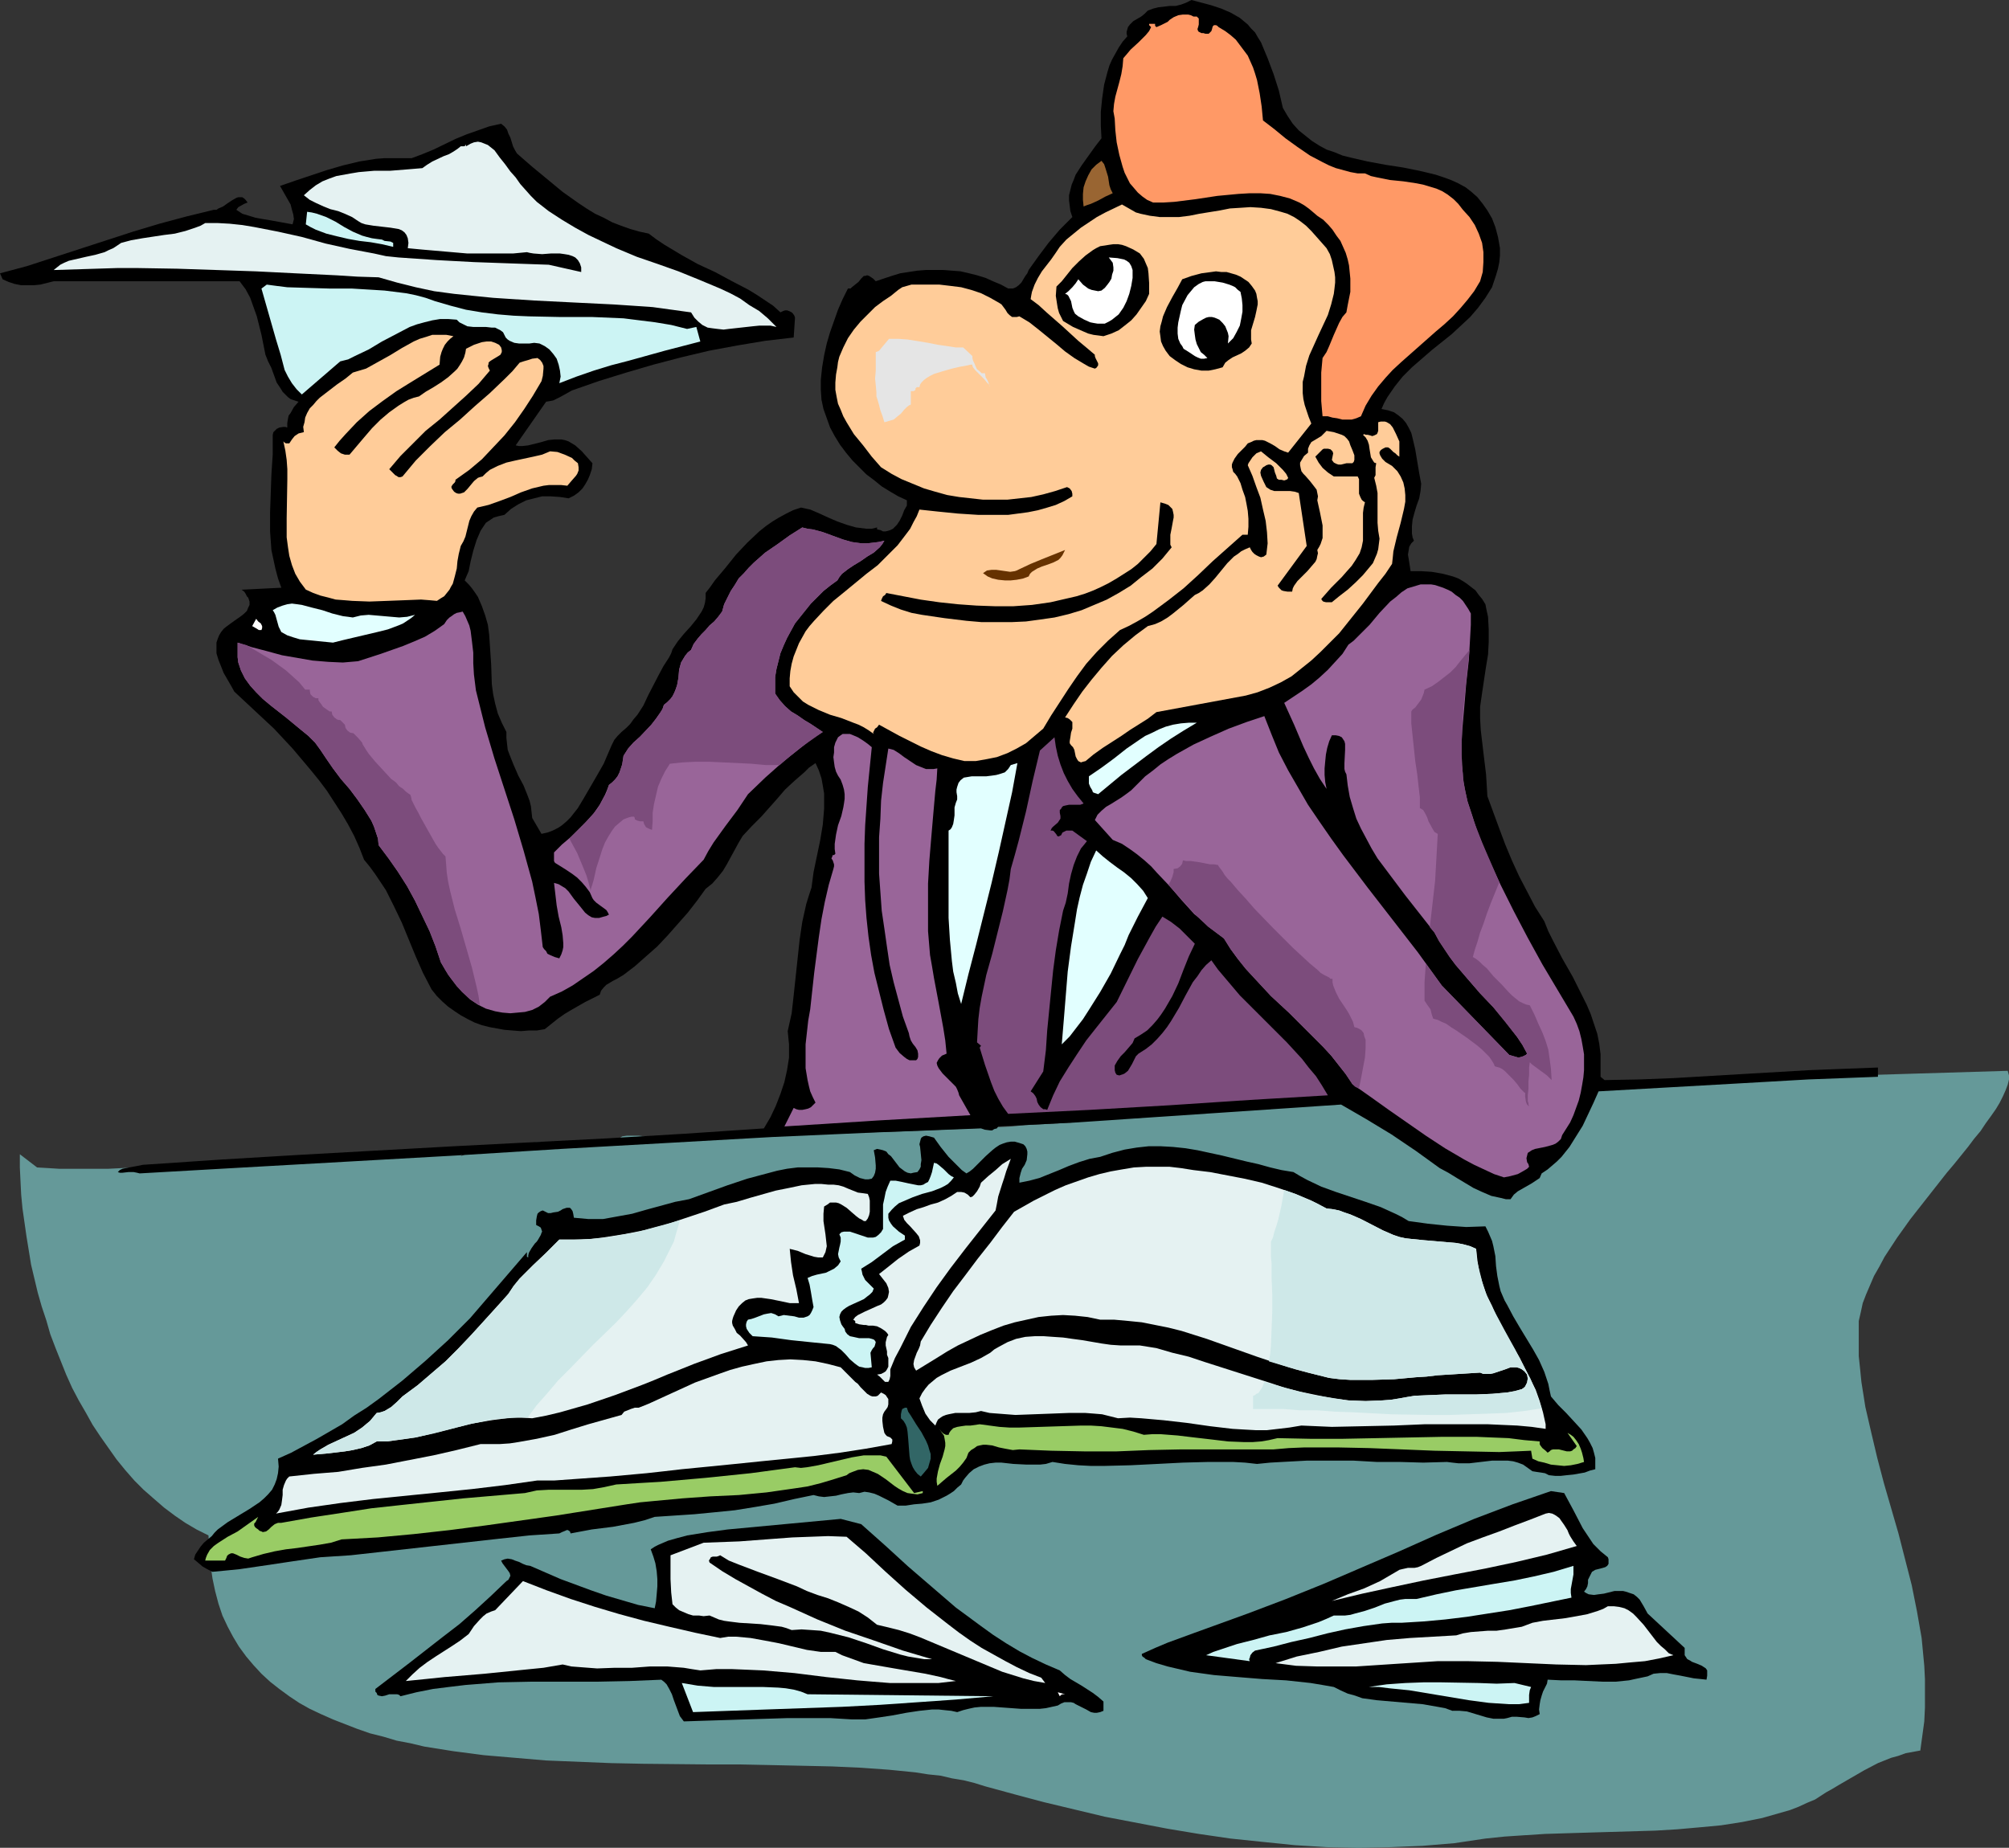 <?xml version="1.0" encoding="UTF-8" standalone="no"?>
<svg
   version="1.0"
   width="129.766mm"
   height="119.372mm"
   id="svg52"
   sodipodi:docname="Man at Desk 13.wmf"
   xmlns:inkscape="http://www.inkscape.org/namespaces/inkscape"
   xmlns:sodipodi="http://sodipodi.sourceforge.net/DTD/sodipodi-0.dtd"
   xmlns="http://www.w3.org/2000/svg"
   xmlns:svg="http://www.w3.org/2000/svg">
  <rect width="100%" height="100%" fill="#333333" stroke="none"/>
  <sodipodi:namedview
     id="namedview52"
     pagecolor="#ffffff"
     bordercolor="#000000"
     borderopacity="0.25"
     inkscape:showpageshadow="2"
     inkscape:pageopacity="0.0"
     inkscape:pagecheckerboard="0"
     inkscape:deskcolor="#d1d1d1"
     inkscape:document-units="mm" />
  <defs
     id="defs1">
    <pattern
       id="WMFhbasepattern"
       patternUnits="userSpaceOnUse"
       width="6"
       height="6"
       x="0"
       y="0" />
  </defs>
  <path
     style="fill:#659999;fill-opacity:1;fill-rule:evenodd;stroke:none"
     d="m 9.05,285.05 2.747,0.162 2.586,0.162 h 2.909 5.979 3.232 l 6.464,-0.323 6.787,-0.162 7.11,-0.323 7.272,-0.485 7.272,-0.485 14.544,-0.97 7.11,-0.485 6.949,-0.646 6.787,-0.323 6.302,-0.485 3.07,-0.162 2.909,-0.162 2.909,-0.162 h 2.747 l -2.262,2.101 1.616,-0.646 1.939,-0.646 2.101,-0.485 2.262,-0.485 2.586,-0.485 2.747,-0.162 5.494,-0.485 5.656,-0.162 2.586,-0.162 h 11.15 l 0.162,-0.323 0.162,-0.323 0.485,-0.162 0.485,-0.323 1.131,-0.162 h 1.454 1.454 l 1.454,0.162 h 1.131 0.485 0.162 6.464 6.141 3.232 3.394 l 6.949,-0.162 7.11,-0.162 7.434,-0.162 7.434,-0.323 15.029,-0.485 7.272,-0.323 7.272,-0.323 6.787,-0.323 3.394,-0.162 3.232,-0.323 3.232,-0.162 2.909,-0.162 2.909,-0.162 2.747,-0.162 2.586,-0.323 2.586,-0.162 2.262,-0.162 2.101,-0.162 27.472,-2.424 27.472,-2.101 27.472,-1.778 27.634,-1.454 27.31,-1.293 27.31,-1.131 26.987,-0.808 26.826,-0.808 0.323,1.131 v 0.97 l -0.323,1.293 -0.485,1.293 -0.646,1.454 -0.808,1.616 -0.97,1.616 -1.131,1.616 -1.293,1.778 -1.293,1.939 -1.616,1.939 -1.454,1.939 -3.394,4.201 -1.778,2.101 -1.778,2.262 -3.555,4.525 -3.555,4.525 -3.232,4.525 -3.07,4.686 -1.293,2.424 -1.293,2.262 -0.97,2.262 -0.97,2.262 -0.808,2.101 -0.485,2.262 -0.485,2.101 v 2.101 3.232 3.232 l 0.323,3.07 0.323,3.232 0.97,6.141 1.454,6.302 1.454,6.141 1.616,6.141 1.778,6.141 1.778,6.141 1.616,6.302 1.616,6.302 1.293,6.464 1.131,6.464 0.323,3.393 0.323,3.393 0.162,3.232 v 3.393 3.555 l -0.162,3.393 -0.485,3.555 -0.485,3.555 -1.778,0.323 -1.778,0.323 -1.778,0.646 -1.778,0.485 -3.232,1.293 -3.394,1.778 -3.07,1.778 -3.07,1.778 -1.616,0.97 -1.454,0.808 -2.747,1.778 -1.939,0.808 -2.101,0.97 -2.101,0.808 -2.262,0.646 -2.262,0.646 -2.262,0.646 -4.848,0.97 -5.171,0.808 -5.171,0.485 -5.494,0.485 -5.333,0.323 -10.989,0.323 -5.494,0.162 -5.333,0.162 -5.171,0.162 -5.01,0.323 -4.848,0.323 -4.686,0.485 -7.595,1.131 -7.757,0.646 -7.757,0.323 -7.757,0.162 -7.918,-0.162 -7.757,-0.485 -7.918,-0.808 -7.757,-0.808 -7.757,-1.131 -7.757,-1.293 -7.595,-1.454 -7.595,-1.454 -7.434,-1.778 -7.434,-1.778 -7.272,-1.939 -7.11,-1.939 -2.586,-0.808 -2.586,-0.646 -2.909,-0.485 -2.747,-0.646 -3.07,-0.323 -3.07,-0.485 -3.232,-0.323 -3.232,-0.323 -6.787,-0.485 -7.11,-0.323 -7.272,-0.162 -7.434,-0.162 -7.757,-0.162 h -7.757 l -15.837,-0.162 -7.918,-0.162 -7.918,-0.323 -7.918,-0.323 -7.595,-0.646 -7.595,-0.646 -7.434,-0.97 -7.11,-1.131 -3.394,-0.808 -3.394,-0.646 -3.232,-0.97 -3.232,-0.808 -3.232,-1.131 -2.909,-1.131 -2.909,-1.131 -2.909,-1.293 -2.747,-1.293 -2.586,-1.454 -2.424,-1.616 -2.424,-1.778 -2.262,-1.778 -2.101,-1.939 -1.939,-2.101 -1.778,-2.101 -1.778,-2.424 -1.454,-2.424 -1.293,-2.424 -1.293,-2.747 -0.97,-2.909 -0.808,-3.07 -0.646,-3.07 -0.485,-3.393 -0.323,-3.393 -0.162,-3.717 -2.909,-1.454 -2.747,-1.616 -2.586,-1.778 -2.586,-1.939 -2.424,-2.101 -2.586,-2.262 -2.262,-2.262 -2.262,-2.585 -2.101,-2.585 -1.939,-2.747 -1.939,-2.747 -1.939,-2.909 -1.616,-2.909 -1.778,-3.07 -1.616,-3.07 -1.454,-3.232 -2.586,-6.464 -1.293,-3.393 -0.97,-3.393 -1.131,-3.393 -0.97,-3.393 -1.616,-6.787 -1.131,-6.949 -0.485,-3.393 -0.485,-3.393 -0.323,-3.393 -0.162,-3.232 -0.162,-3.393 v -3.232 z"
     id="path1" />
  <path
     style="fill:#000000;fill-opacity:1;fill-rule:evenodd;stroke:none"
     d="m 307.848,10.342 1.616,3.878 1.454,3.878 1.293,4.04 0.97,4.201 1.131,1.939 1.293,1.939 1.454,1.616 1.616,1.293 1.616,1.293 1.778,1.131 1.778,0.97 1.939,0.646 1.939,0.808 1.939,0.485 4.202,0.97 4.363,0.808 4.202,0.646 4.04,0.808 4.04,0.97 1.939,0.646 1.778,0.646 1.778,0.808 1.778,0.97 1.454,1.131 1.454,1.293 1.293,1.616 1.131,1.616 1.131,1.939 0.808,2.101 0.646,2.424 0.485,2.747 v 1.778 l -0.162,1.616 -0.323,1.616 -0.485,1.616 -0.485,1.454 -0.485,1.454 -0.808,1.293 -0.808,1.293 -1.778,2.424 -1.939,2.262 -2.262,2.101 -2.262,2.101 -4.848,3.878 -2.424,2.101 -2.424,2.101 -2.262,2.262 -1.939,2.424 -1.778,2.585 -0.808,1.454 -0.646,1.454 1.616,0.323 1.454,0.485 1.131,0.808 0.97,0.808 0.808,0.97 0.646,1.131 0.646,1.293 0.323,1.293 0.646,2.747 0.485,2.909 0.485,2.909 0.485,2.585 -0.162,1.778 -0.323,1.778 -0.646,1.778 -0.485,1.616 -0.485,1.778 -0.162,1.616 v 0.97 0.808 l 0.162,0.97 0.323,0.808 -0.646,0.646 -0.485,0.808 -0.162,0.97 -0.162,0.97 0.323,1.939 0.323,2.101 h 2.586 l 2.586,0.162 2.747,0.485 2.424,0.646 1.293,0.485 1.131,0.646 0.97,0.646 2.101,1.616 0.808,1.131 0.808,0.97 0.808,1.293 0.323,1.616 0.323,1.454 0.162,3.07 v 3.07 l -0.162,3.07 -0.485,2.909 -0.97,6.464 -0.485,3.393 v 2.747 l 0.162,2.909 0.646,5.494 0.646,5.333 0.162,2.585 0.162,2.747 2.909,7.918 1.454,3.878 1.616,3.878 1.778,3.878 1.939,3.717 1.939,3.717 2.262,3.555 0.97,2.424 1.131,2.262 2.262,4.363 2.586,4.525 2.262,4.525 1.131,2.262 0.97,2.262 0.808,2.424 0.808,2.424 0.485,2.424 0.323,2.585 v 2.747 2.747 l 0.97,0.808 8.565,-0.162 8.242,-0.323 16.483,-0.97 16.645,-0.97 8.242,-0.323 8.565,-0.323 v 2.262 l -8.403,0.323 -8.565,0.323 -16.968,0.97 -8.565,0.485 -8.565,0.485 -17.13,0.97 -1.293,2.909 -1.293,2.747 -1.293,2.747 -1.616,2.585 -1.616,2.585 -1.939,2.424 -1.131,1.131 -1.131,0.97 -1.131,0.97 -1.454,0.97 -0.485,1.131 -0.97,0.646 -0.97,0.646 -1.131,0.646 -1.131,0.646 -1.131,0.646 -0.97,0.808 -0.808,1.131 h -1.131 l -1.293,-0.323 -2.262,-0.485 -2.262,-0.97 -2.101,-0.97 -4.04,-2.424 -2.101,-1.293 -2.101,-1.131 -2.909,-2.101 -2.909,-2.101 -5.979,-4.04 -6.141,-3.717 -6.141,-3.555 -64.64,4.363 -19.069,0.97 -0.323,0.485 -0.646,0.162 -0.485,0.323 h -0.485 l -1.293,-0.162 -0.97,-0.323 -25.371,0.97 -25.533,1.131 -25.694,1.454 -25.856,1.454 -25.856,1.616 -51.55,2.909 -25.533,1.454 -0.646,-0.162 -0.808,-0.162 h -1.293 l -1.454,0.162 h -0.646 l -0.485,-0.162 0.485,-0.485 0.646,-0.323 1.616,-0.323 1.778,-0.323 1.616,-0.323 19.23,-1.293 18.907,-1.131 37.653,-2.101 37.653,-1.939 18.907,-1.131 19.23,-1.293 1.616,-2.747 1.293,-2.747 1.131,-2.909 0.97,-2.909 0.646,-2.909 0.485,-3.07 v -3.232 l -0.323,-3.232 0.97,-4.363 0.485,-4.363 0.485,-4.525 0.97,-9.049 0.646,-4.363 0.97,-4.363 0.646,-2.101 0.646,-1.939 0.485,-3.717 1.616,-7.756 0.646,-3.878 0.323,-3.878 v -1.778 -1.939 l -0.323,-1.939 -0.323,-1.778 -0.646,-1.939 -0.808,-1.778 -1.616,1.131 -1.131,1.131 -2.424,2.101 -2.262,2.101 -1.939,2.262 -3.878,4.363 -2.262,2.262 -2.262,2.424 -0.97,1.616 -0.97,1.778 -1.939,3.555 -0.97,1.616 -1.293,1.616 -1.293,1.454 -1.616,1.293 -2.101,2.909 -2.262,2.909 -2.424,2.747 -2.424,2.747 -2.586,2.747 -2.747,2.424 -2.747,2.424 -2.747,2.101 -0.808,0.485 -0.808,0.485 -0.97,0.485 -1.616,0.97 -0.646,0.646 -0.646,0.808 -0.323,0.97 -3.555,1.778 -3.394,1.939 -1.616,0.97 -1.616,1.131 -1.616,1.293 -1.616,1.293 -1.939,0.323 h -1.939 l -1.939,0.162 -2.101,-0.162 -1.939,-0.162 -1.778,-0.323 -1.778,-0.323 -1.939,-0.485 -1.778,-0.646 -1.616,-0.808 -1.778,-0.97 -1.454,-0.97 -1.616,-1.131 -1.454,-1.293 -1.293,-1.293 -1.293,-1.616 -2.101,-4.04 -1.778,-4.04 -3.394,-8.241 -1.939,-4.04 -1.939,-3.878 -1.293,-1.939 -1.293,-1.939 -1.293,-1.778 -1.454,-1.778 -1.131,-2.909 -1.293,-2.909 -1.454,-2.747 -1.616,-2.747 -1.778,-2.747 -1.778,-2.747 -1.939,-2.585 -2.101,-2.585 -4.363,-5.171 -4.525,-4.848 -4.848,-4.525 -4.848,-4.525 -0.808,-1.454 -1.778,-3.07 -0.646,-1.616 -0.646,-1.616 -0.485,-1.616 v -1.778 -0.808 l 0.323,-0.97 0.323,-0.808 0.485,-0.808 0.646,-0.808 0.808,-0.646 1.778,-1.293 1.616,-1.131 0.808,-0.646 0.646,-0.646 0.323,-0.808 0.323,-0.646 v -0.808 l -0.323,-0.97 -0.323,-0.323 -0.323,-0.646 -0.323,-0.485 -0.646,-0.485 9.696,-0.485 -0.808,-2.262 -0.646,-2.424 -0.485,-2.262 -0.485,-2.262 -0.162,-2.262 -0.162,-2.262 v -4.686 l 0.323,-9.211 0.323,-4.848 v -4.848 l 0.162,-0.646 0.485,-0.485 0.323,-0.323 0.646,-0.323 0.97,-0.162 h 0.485 l 0.485,0.162 v -1.131 l 0.162,-0.97 0.162,-0.808 0.485,-0.646 0.808,-1.454 1.131,-1.293 -0.97,-0.323 -0.97,-0.323 -0.646,-0.485 -0.646,-0.646 -0.646,-0.646 -0.485,-0.808 -0.97,-1.454 -0.646,-1.778 L 66.256,89.846 65.448,88.23 64.802,86.614 63.832,81.766 62.701,77.242 61.893,74.979 61.085,72.717 59.954,70.616 58.499,68.677 H 13.09 L 9.858,69.485 8.242,69.647 H 6.626 5.171 L 3.555,69.323 2.101,68.839 0.646,68.192 0,66.738 l 6.626,-1.778 6.464,-2.101 12.928,-4.201 6.464,-2.101 6.464,-1.939 6.626,-1.778 6.626,-1.616 h 0.646 l 0.485,-0.323 1.131,-0.485 1.131,-0.808 0.97,-0.646 1.131,-0.646 0.485,-0.162 h 0.485 0.485 l 0.485,0.323 0.323,0.323 0.485,0.646 -0.808,0.323 -1.454,0.808 -0.485,0.646 1.454,0.97 1.616,0.485 1.616,0.485 1.778,0.323 1.939,0.323 1.778,0.323 1.778,0.323 1.778,0.323 0.323,-1.293 -0.162,-1.131 -0.323,-1.131 -0.323,-1.293 -1.293,-2.262 -1.293,-2.262 3.717,-1.293 3.878,-1.293 3.878,-1.293 3.878,-1.131 4.04,-0.97 4.04,-0.646 2.101,-0.162 h 2.101 2.262 2.262 l 2.586,-0.97 2.747,-1.131 5.333,-2.585 2.747,-1.131 2.747,-0.97 2.747,-0.97 2.909,-0.646 0.808,0.646 0.646,0.808 0.323,0.97 0.485,0.97 0.646,2.101 0.485,0.97 0.485,0.808 3.717,3.232 3.717,3.07 3.717,3.07 3.878,2.747 1.939,1.293 2.101,1.293 2.101,0.97 2.101,1.131 2.101,0.808 2.262,0.808 2.262,0.646 2.262,0.485 1.939,1.454 1.939,1.293 4.04,2.424 4.04,2.262 4.202,1.939 4.202,2.262 4.04,2.101 2.101,1.293 1.939,1.293 1.939,1.293 1.778,1.616 0.646,-0.323 0.485,-0.162 h 0.485 l 0.485,0.162 0.646,0.323 0.323,0.323 0.323,0.485 0.162,0.485 -0.323,4.848 -6.949,0.808 -6.787,1.131 -6.949,1.293 -6.787,1.616 -6.787,1.778 -6.626,1.939 -6.787,2.101 -6.464,2.262 -1.454,0.808 -1.454,0.808 -1.616,0.808 -0.808,0.162 -0.97,0.162 -7.434,10.665 0.808,0.162 h 0.808 l 1.454,-0.162 3.232,-0.808 1.616,-0.485 1.616,-0.162 h 0.808 0.808 l 0.808,0.162 0.97,0.323 0.808,0.485 0.808,0.485 1.616,1.454 1.293,1.454 1.293,1.454 -0.162,1.454 -0.485,1.454 -0.485,1.131 -0.646,1.131 -0.646,0.97 -0.97,0.97 -1.131,0.808 -1.293,0.646 -2.101,-0.323 -2.262,-0.162 h -2.101 l -1.939,0.485 -1.939,0.485 -1.939,0.97 -1.778,1.131 -1.616,1.454 -1.454,0.323 -1.131,0.323 -0.97,0.646 -0.97,0.646 -0.646,0.97 -0.646,0.97 -0.485,1.131 -0.485,1.131 -0.808,2.586 -0.646,2.585 -0.485,2.424 -0.485,1.131 -0.485,1.131 0.97,0.97 0.808,0.97 0.808,1.131 0.646,0.97 0.97,2.262 0.808,2.262 0.646,2.262 0.323,2.424 0.162,2.424 0.162,2.424 0.162,2.424 0.162,4.848 0.323,2.424 0.485,2.262 0.646,2.424 0.97,2.262 1.131,2.262 v 1.454 l 0.162,1.454 0.162,1.454 0.485,1.293 0.97,2.424 1.131,2.586 1.293,2.424 0.97,2.424 0.485,1.293 0.323,1.293 0.162,1.454 0.162,1.454 2.262,3.878 1.454,-0.323 1.293,-0.485 1.293,-0.646 0.97,-0.646 1.131,-0.97 0.97,-0.97 1.778,-2.262 1.454,-2.424 2.909,-5.009 1.293,-2.262 0.646,-1.131 0.485,-1.131 0.97,-2.262 0.485,-1.131 0.646,-1.293 0.808,-0.97 0.97,-0.97 1.131,-0.97 0.97,-0.97 0.808,-1.131 0.97,-1.131 1.454,-2.262 1.131,-2.424 2.424,-4.686 1.293,-2.424 1.454,-2.262 0.485,-0.97 0.323,-0.97 1.293,-1.939 1.454,-1.778 1.616,-1.778 1.454,-1.778 0.646,-0.97 0.646,-0.97 0.485,-0.97 0.323,-1.131 0.162,-1.131 v -1.293 l 1.131,-1.454 1.131,-1.616 2.586,-3.07 2.586,-3.232 2.747,-2.909 2.909,-2.747 1.616,-1.293 1.616,-1.131 1.616,-0.97 1.778,-0.97 1.616,-0.808 1.939,-0.646 2.262,0.485 2.262,0.97 2.101,0.97 2.262,0.97 2.262,0.808 2.262,0.646 1.293,0.162 1.293,0.162 h 1.293 l 1.293,-0.323 v 0.485 l 0.808,0.162 0.646,0.323 h 0.646 l 0.646,-0.162 0.485,-0.162 0.646,-0.323 0.97,-0.97 0.646,-0.97 0.646,-1.293 0.485,-1.293 0.646,-1.131 v -1.293 l -2.101,-0.97 -1.939,-1.131 -2.101,-1.293 -1.778,-1.454 -1.939,-1.454 -1.778,-1.778 -1.616,-1.616 -1.616,-1.939 -1.454,-1.939 -1.293,-2.101 -1.131,-2.101 -0.808,-2.262 -0.808,-2.262 -0.485,-2.262 -0.162,-2.424 v -2.424 l 0.323,-3.07 0.485,-2.909 0.646,-2.909 0.808,-2.747 0.97,-2.747 0.97,-2.747 1.131,-2.585 1.293,-2.585 h 0.646 l 0.323,-0.323 0.808,-0.646 0.808,-0.646 0.646,-0.808 0.646,-0.646 h 0.323 l 0.485,-0.162 0.485,0.162 0.485,0.323 0.485,0.323 0.646,0.646 1.939,-0.646 1.939,-0.646 2.101,-0.646 2.101,-0.323 2.101,-0.323 2.101,-0.162 h 2.101 2.101 l 2.101,0.162 2.101,0.162 2.101,0.485 1.939,0.485 2.101,0.646 1.778,0.808 1.939,0.808 1.778,0.97 h 0.646 0.485 l 0.808,-0.323 0.646,-0.485 0.646,-0.646 0.97,-1.616 0.485,-0.646 0.323,-0.808 2.424,-3.393 2.424,-3.232 2.747,-3.232 1.454,-1.454 1.616,-1.616 -0.485,-1.454 -0.162,-1.293 -0.162,-1.293 v -1.293 l 0.323,-1.293 0.323,-1.293 0.485,-1.131 0.485,-1.293 1.454,-2.262 1.616,-2.262 1.616,-2.262 1.616,-2.101 -0.162,-3.07 v -3.393 l 0.323,-3.232 0.485,-3.393 0.808,-3.07 0.485,-1.616 0.646,-1.454 0.808,-1.454 0.808,-1.454 0.97,-1.454 1.131,-1.293 -0.162,-0.646 V 7.756 l 0.323,-1.131 0.485,-0.646 0.808,-0.808 1.939,-1.131 0.808,-0.646 0.808,-0.808 1.293,-0.485 1.293,-0.323 2.747,-0.323 h 1.454 l 1.293,-0.323 1.293,-0.485 L 290.88,0 l 2.424,0.646 2.424,0.646 2.424,0.808 2.262,0.97 2.262,1.293 0.97,0.808 0.97,0.808 0.808,0.97 0.97,0.97 0.646,1.131 z"
     id="path2" />
  <path
     style="fill:#ff9966;fill-opacity:1;fill-rule:evenodd;stroke:none"
     d="m 292.172,4.04 0.162,0.162 0.323,0.323 v 0.808 0.646 l -0.162,0.646 -0.162,0.485 0.162,0.485 0.162,0.162 0.323,0.162 0.323,0.162 h 0.485 l 0.485,0.162 h 0.485 0.323 l 0.162,-0.162 0.485,-0.485 0.162,-0.485 0.162,-0.646 0.323,-0.323 h 0.485 l 0.323,0.162 0.323,0.323 1.616,0.97 1.293,0.97 1.293,1.131 0.97,1.293 0.97,1.293 0.97,1.293 0.646,1.454 0.646,1.454 0.485,1.454 0.485,1.616 0.646,3.232 0.485,3.232 0.323,3.393 2.747,2.101 2.747,2.262 2.909,2.101 3.07,2.101 3.07,1.616 1.616,0.808 1.616,0.646 1.778,0.485 1.778,0.485 1.778,0.323 h 1.778 l 1.454,0.646 1.454,0.323 3.232,0.646 3.232,0.323 3.232,0.485 1.616,0.323 1.616,0.485 1.616,0.485 1.454,0.646 1.293,0.808 1.454,1.131 1.131,1.131 1.131,1.454 1.616,1.778 1.293,1.939 0.97,2.101 0.808,2.262 0.323,2.262 v 2.424 l -0.162,2.424 -0.323,1.131 -0.323,1.131 -1.454,2.424 -1.616,2.101 -1.778,2.101 -1.778,1.939 -2.101,1.939 -2.101,1.778 -4.202,3.717 -4.202,3.717 -2.101,1.939 -1.778,1.939 -1.778,2.101 -1.616,2.262 -1.454,2.424 -1.131,2.585 -1.131,0.485 -1.131,0.323 h -1.131 -1.131 l -1.293,-0.323 -1.131,-0.162 -1.131,-0.323 h -1.293 l -0.323,-3.717 v -3.393 -3.555 l 0.323,-3.555 0.97,-1.454 0.646,-1.454 1.131,-2.747 1.293,-2.909 0.808,-1.454 0.97,-1.131 0.323,-1.778 0.323,-1.616 0.323,-1.616 v -1.616 -1.616 l -0.162,-1.616 -0.162,-1.616 -0.323,-1.454 -0.485,-1.616 -0.646,-1.454 -0.646,-1.454 -0.97,-1.293 -0.97,-1.454 -0.97,-1.131 -1.293,-1.293 -1.454,-0.97 -1.131,-0.97 -0.97,-0.808 -1.131,-0.808 -1.131,-0.646 -2.262,-0.97 -2.424,-0.646 -2.424,-0.485 -2.424,-0.162 h -2.586 l -2.747,0.162 -5.171,0.485 -5.333,0.808 -5.171,0.646 -2.586,0.162 h -2.586 l -1.454,-0.646 -1.131,-0.808 -1.131,-0.97 -0.97,-1.131 -0.97,-1.131 -0.646,-1.293 -0.646,-1.293 -0.485,-1.454 -0.808,-2.909 -0.646,-3.07 -0.323,-2.909 -0.162,-2.909 -0.323,-1.778 0.162,-1.778 0.323,-1.778 0.485,-1.778 0.485,-1.778 0.485,-1.939 0.323,-1.939 0.162,-1.939 0.97,-1.131 0.808,-0.97 1.939,-1.778 1.778,-1.778 0.808,-0.97 0.485,-0.97 -0.323,-0.323 -0.162,-0.162 V 5.817 h 1.454 V 6.141 6.302 l 0.323,0.323 1.131,-0.485 0.97,-0.485 0.646,-0.323 0.485,-0.485 0.97,-0.646 1.131,-0.485 1.131,-0.162 h 0.646 0.646 l 0.646,0.162 0.646,0.323 z"
     id="path3" />
  <path
     style="fill:#e5f2f2;fill-opacity:1;fill-rule:evenodd;stroke:none"
     d="m 150.449,60.597 5.01,2.101 5.171,1.778 5.01,1.778 5.171,2.101 5.01,2.101 2.424,1.131 2.424,1.293 2.262,1.616 2.424,1.454 2.101,1.778 2.101,2.101 -1.454,-0.323 h -1.293 -1.454 l -1.616,0.162 -2.909,0.323 -2.909,0.323 -1.293,0.162 -1.454,-0.162 -1.293,-0.162 -1.131,-0.162 -1.293,-0.646 -0.97,-0.808 -0.97,-0.97 -0.808,-1.293 -4.686,-0.646 -4.686,-0.646 -4.686,-0.323 -4.848,-0.323 -9.858,-0.485 -9.696,-0.485 -9.858,-0.646 -4.848,-0.485 -4.686,-0.485 -4.848,-0.646 -4.525,-0.97 -4.525,-1.131 -4.525,-1.293 -5.171,-0.162 -5.01,-0.323 -10.019,-0.485 -9.696,-0.485 -9.534,-0.323 -9.696,-0.323 -9.696,-0.162 h -5.01 l -5.171,0.162 -5.171,0.162 -5.171,0.162 0.808,-0.646 0.808,-0.646 0.97,-0.485 1.131,-0.485 2.101,-0.485 2.101,-0.485 2.262,-0.485 2.262,-0.646 0.97,-0.485 1.131,-0.485 0.97,-0.646 0.97,-0.646 2.424,-0.646 2.747,-0.485 5.333,-0.808 2.586,-0.323 2.586,-0.646 2.424,-0.808 1.293,-0.485 1.131,-0.646 h 3.07 l 2.909,0.162 3.07,0.323 2.909,0.485 5.818,1.131 5.818,1.293 5.818,1.616 5.818,1.293 5.979,1.131 2.909,0.646 3.07,0.323 4.686,0.323 4.686,0.323 9.05,0.485 9.05,0.323 9.211,0.323 7.918,1.778 v -1.131 l -0.323,-0.97 -0.485,-0.808 -0.646,-0.646 -0.646,-0.323 -0.97,-0.323 -0.97,-0.162 -1.131,-0.162 h -2.262 l -2.101,0.162 -2.101,-0.162 -0.97,-0.162 -0.646,-0.162 -3.394,0.323 h -3.555 -3.717 -3.878 l -3.717,-0.323 -3.717,-0.323 -3.717,-0.323 -3.394,-0.323 0.162,-1.293 -0.162,-1.131 -0.323,-0.808 -0.485,-0.646 -0.646,-0.485 -0.808,-0.323 -0.97,-0.162 -0.97,-0.162 -4.202,-0.485 -0.97,-0.162 -0.97,-0.162 -0.97,-0.323 -0.808,-0.485 -1.454,-0.97 -1.778,-0.808 -1.616,-0.646 -1.939,-0.485 -1.616,-0.646 -1.778,-0.808 -1.616,-0.808 -1.454,-1.131 1.454,-1.293 1.454,-1.131 1.616,-0.97 1.616,-0.646 1.778,-0.646 1.778,-0.323 1.778,-0.323 1.939,-0.323 3.717,-0.323 h 3.878 l 4.04,-0.323 3.878,-0.323 1.131,-0.808 1.293,-0.808 2.747,-1.293 1.293,-0.485 1.131,-0.646 0.97,-0.646 0.808,-0.646 h 0.808 l 0.323,-0.162 0.162,-0.323 v 0.485 l 1.131,-0.646 0.808,-0.323 0.97,-0.162 0.808,0.162 0.808,0.323 0.808,0.323 0.808,0.646 0.808,0.646 1.293,1.778 1.293,1.616 1.293,1.778 1.293,1.454 1.131,1.616 1.293,1.454 1.293,1.454 1.454,1.454 1.454,1.131 1.454,1.131 3.232,2.101 3.232,1.939 3.232,1.778 3.394,1.616 z"
     id="path4" />
  <path
     style="fill:#996532;fill-opacity:1;fill-rule:evenodd;stroke:none"
     d="m 271.649,47.185 -1.778,0.808 -1.778,0.97 -1.778,0.808 -0.97,0.323 -0.808,0.323 -0.162,-1.616 v -1.454 l 0.162,-1.616 0.485,-1.454 0.646,-1.454 0.808,-1.454 1.131,-1.131 1.293,-0.97 0.646,0.808 0.323,0.97 0.646,2.101 0.323,2.101 0.323,0.97 z"
     id="path5" />
  <path
     style="fill:#ffcc99;fill-opacity:1;fill-rule:evenodd;stroke:none"
     d="m 312.696,51.71 1.616,0.485 1.616,0.808 1.454,0.97 1.454,1.131 1.293,1.293 1.293,1.454 2.424,2.747 0.808,1.454 0.485,1.454 0.323,1.454 0.323,1.454 0.162,1.293 v 1.293 l -0.162,1.454 -0.162,1.293 -0.646,2.585 -0.808,2.585 -2.262,4.848 -2.262,5.009 -0.808,2.585 -0.485,2.585 -0.323,1.293 v 1.293 1.454 l 0.162,1.454 0.323,1.454 0.485,1.454 0.485,1.454 0.646,1.616 -5.656,7.11 -0.485,-0.162 -0.485,-0.162 -1.131,-0.485 -1.131,-0.808 -1.131,-0.646 -1.293,-0.646 -0.646,-0.162 h -0.808 -0.646 l -0.646,0.162 -0.646,0.323 -0.808,0.323 -0.646,0.808 -1.778,1.778 -0.808,1.131 -0.485,0.97 -0.162,0.485 v 0.646 l 0.162,0.485 0.162,0.646 0.485,0.485 0.485,0.646 0.808,1.616 0.485,1.616 0.646,1.778 0.323,1.616 0.323,1.778 0.162,1.939 v 1.939 l -0.162,1.939 h -1.293 l -7.272,6.464 -3.555,3.393 -3.555,3.232 -3.717,2.909 -3.717,2.747 -1.939,1.293 -1.939,1.131 -2.101,1.131 -2.101,0.97 -2.909,2.586 -2.747,2.747 -2.586,2.909 -2.262,3.07 -2.101,3.07 -4.202,6.464 -1.939,3.232 -2.101,1.778 -2.101,1.778 -2.262,1.293 -2.262,1.131 -2.586,0.97 -2.424,0.485 -2.747,0.485 h -2.747 l -2.747,-0.646 -2.747,-0.808 -2.586,-0.97 -2.586,-1.131 -5.171,-2.585 -5.01,-2.747 -0.485,0.646 -0.485,0.323 -0.323,0.646 -0.162,0.323 0.162,0.323 -1.131,-0.808 -1.293,-0.808 -1.293,-0.646 -1.293,-0.485 -2.909,-1.131 -2.747,-0.808 -2.747,-1.131 -1.293,-0.646 -1.293,-0.646 -1.293,-0.808 -1.131,-1.131 -1.131,-1.131 -0.97,-1.454 v -1.939 l 0.162,-1.778 0.323,-1.778 0.485,-1.778 0.646,-1.616 0.646,-1.616 0.808,-1.454 0.808,-1.454 0.97,-1.293 1.131,-1.293 2.262,-2.424 2.424,-2.424 2.586,-2.101 2.747,-2.262 2.747,-2.262 2.747,-2.101 2.424,-2.424 2.424,-2.424 2.101,-2.747 0.97,-1.293 0.808,-1.616 0.808,-1.454 0.646,-1.616 4.525,0.485 4.848,0.485 5.01,0.323 h 4.848 2.424 l 2.424,-0.323 2.424,-0.323 2.424,-0.485 2.262,-0.646 2.101,-0.646 2.101,-0.97 1.939,-1.131 v -0.323 -0.323 l -0.162,-0.646 -0.485,-0.646 -0.646,-0.323 -2.909,0.97 -2.909,0.808 -2.909,0.646 -2.909,0.323 -2.909,0.323 h -2.909 -3.07 l -2.909,-0.323 -2.909,-0.323 -2.909,-0.485 -2.909,-0.808 -2.747,-0.808 -2.747,-1.131 -2.747,-1.131 -2.424,-1.293 -2.586,-1.616 -2.262,-2.585 -2.101,-2.747 -2.262,-2.747 -1.778,-2.909 -0.808,-1.454 -0.646,-1.616 -0.646,-1.454 -0.323,-1.616 -0.323,-1.778 v -1.778 l 0.162,-1.939 0.323,-1.778 0.162,-1.293 0.323,-1.293 0.97,-2.262 1.131,-2.262 1.454,-2.101 1.616,-1.939 1.778,-1.778 1.778,-1.778 1.939,-1.454 0.97,-0.646 0.97,-0.646 1.778,-1.454 0.97,-0.646 1.131,-0.323 1.131,-0.323 h 0.646 0.808 2.747 2.586 l 2.747,0.323 2.586,0.323 2.424,0.646 2.424,0.808 2.262,1.131 2.262,1.293 0.485,0.323 0.485,0.646 0.485,0.646 0.485,0.808 0.485,0.485 0.646,0.485 h 0.323 0.485 0.323 l 0.646,-0.162 2.424,1.454 2.262,1.778 4.363,3.555 2.101,1.778 2.262,1.616 2.424,1.454 1.131,0.646 1.454,0.485 0.323,-0.162 0.162,-0.162 0.323,-0.485 v -0.485 l -0.162,-0.323 -0.485,-0.97 -0.162,-0.485 v -0.323 l -2.101,-1.778 -1.939,-1.616 -3.878,-3.555 -3.878,-3.393 -1.939,-1.778 -1.939,-1.454 0.162,-0.97 0.162,-0.808 0.646,-1.778 0.808,-1.616 0.97,-1.616 2.262,-2.909 1.131,-1.616 0.97,-1.454 1.616,-1.778 1.778,-1.454 1.778,-1.454 1.939,-1.293 1.939,-1.293 2.101,-1.131 4.04,-1.939 1.131,0.646 1.131,0.646 1.131,0.646 1.131,0.323 2.262,0.485 2.424,0.323 h 2.262 2.424 l 2.586,-0.323 2.424,-0.485 5.01,-0.808 2.424,-0.485 2.586,-0.162 2.424,-0.162 2.586,0.162 2.424,0.323 z"
     id="path6" />
  <path
     style="fill:#ccf4f4;fill-opacity:1;fill-rule:evenodd;stroke:none"
     d="m 93.243,58.497 0.323,0.162 0.323,0.162 1.454,0.162 0.323,0.162 0.323,0.162 v 0.97 l -2.747,-0.646 -2.747,-0.485 -2.747,-0.323 -2.747,-0.485 -2.747,-0.646 -2.586,-0.646 -2.586,-0.97 -1.293,-0.646 -1.131,-0.646 0.323,-3.07 1.131,0.162 1.293,0.323 2.262,0.808 2.262,1.131 2.101,1.293 2.101,1.131 2.262,0.97 1.131,0.323 1.293,0.323 1.131,0.162 z"
     id="path7" />
  <path
     style="fill:#000000;fill-opacity:1;fill-rule:evenodd;stroke:none"
     d="m 278.275,61.89 0.97,1.293 0.485,1.131 0.485,1.131 0.162,1.293 0.162,2.424 v 2.585 l -0.808,1.778 -1.131,1.616 -1.131,1.616 -1.293,1.454 -1.616,1.293 -1.454,1.131 -1.778,0.808 -0.97,0.323 -0.97,0.323 -1.131,-0.162 -1.293,-0.162 -1.293,-0.323 -1.131,-0.485 -2.586,-1.131 -2.424,-1.454 -0.485,-0.97 -0.485,-0.97 -0.323,-1.131 -0.162,-0.97 -0.323,-2.101 0.162,-2.262 1.293,-1.293 1.293,-1.616 1.293,-1.616 1.616,-1.616 1.616,-1.454 1.778,-1.293 0.808,-0.485 0.97,-0.485 1.131,-0.162 0.97,-0.162 1.131,-0.162 h 1.131 l 0.97,0.162 0.97,0.323 1.778,0.808 z"
     id="path8" />
  <path
     style="fill:#ffffff;fill-opacity:1;fill-rule:evenodd;stroke:none"
     d="m 276.497,65.93 v 1.939 l -0.323,1.939 -0.485,1.939 -0.646,1.778 -0.808,1.616 -1.131,1.616 -0.808,0.646 -0.808,0.646 -0.808,0.485 -0.97,0.485 h -0.97 -0.808 l -0.97,-0.162 -0.808,-0.162 -1.454,-0.646 -1.454,-0.808 -0.808,-0.646 -0.323,-0.646 -0.323,-0.808 -0.162,-0.808 -0.162,-0.808 -0.323,-0.646 -0.323,-0.646 -0.323,-0.323 -0.485,-0.162 0.808,-0.646 0.97,-0.97 0.808,-0.97 0.646,-0.97 1.131,1.293 0.646,0.485 0.646,0.485 0.808,0.323 0.808,0.162 0.808,0.162 0.808,-0.162 0.808,-0.646 0.646,-0.808 0.485,-0.646 0.485,-0.808 0.162,-0.97 0.323,-0.97 v -0.808 l -0.162,-1.131 -0.97,-1.293 2.101,0.162 0.808,0.162 0.808,0.162 0.646,0.323 0.646,0.485 0.485,0.808 0.162,0.485 z"
     id="path9" />
  <path
     style="fill:#000000;fill-opacity:1;fill-rule:evenodd;stroke:none"
     d="m 306.393,70.939 0.323,0.808 0.162,0.97 0.162,0.808 v 0.808 l -0.323,1.616 -0.323,1.454 -0.97,3.232 v 1.616 0.646 l 0.162,0.97 -0.323,0.485 -0.323,0.485 -0.97,0.808 -0.97,0.646 -2.101,0.97 -0.97,0.646 -0.808,0.646 -0.646,1.131 -1.778,0.485 -1.616,0.323 h -1.778 l -1.778,-0.323 -1.616,-0.485 -1.616,-0.808 -1.454,-0.97 -1.293,-0.97 -0.97,-1.293 -0.646,-1.131 -0.485,-1.131 -0.162,-1.293 -0.162,-1.131 0.162,-1.293 0.323,-1.131 0.323,-1.293 0.97,-2.262 1.293,-2.424 1.293,-2.262 1.131,-2.101 2.262,-0.808 2.424,-0.646 2.424,-0.323 1.131,-0.162 1.293,0.162 h 1.293 l 1.131,0.323 1.131,0.323 1.131,0.485 0.97,0.646 0.97,0.646 0.808,0.97 z"
     id="path10" />
  <path
     style="fill:#ffffff;fill-opacity:1;fill-rule:evenodd;stroke:none"
     d="m 302.838,71.263 0.323,1.616 0.162,1.616 v 1.616 l -0.323,1.778 -0.323,1.616 -0.808,1.616 -0.808,1.454 -1.293,1.293 0.162,-1.778 -0.162,-0.808 -0.323,-0.808 -0.323,-0.808 -0.646,-0.808 -0.808,-0.808 -1.131,-0.485 -0.646,-0.162 h -0.808 l -0.646,0.162 -0.646,0.323 -1.131,0.646 -0.97,0.808 -0.162,1.131 0.162,1.293 0.162,1.131 0.323,1.131 0.485,0.97 0.485,0.97 0.808,0.646 0.808,0.808 -0.808,0.162 h -0.808 l -0.808,-0.323 -0.646,-0.323 -1.454,-0.97 -1.293,-0.808 -0.323,-0.646 -0.485,-0.646 -0.485,-1.131 -0.162,-1.293 v -1.454 l 0.162,-1.293 0.646,-2.909 0.323,-1.293 1.293,-2.424 0.808,-0.97 0.808,-0.97 1.131,-0.808 0.97,-0.485 0.646,-0.162 h 0.808 0.646 0.808 l 1.939,0.323 1.616,0.485 0.808,0.323 0.646,0.323 0.646,0.646 z"
     id="path11" />
  <path
     style="fill:#ccf4f4;fill-opacity:1;fill-rule:evenodd;stroke:none"
     d="m 106.171,73.525 3.878,1.131 3.717,0.97 3.878,0.646 3.878,0.485 3.878,0.323 3.717,0.162 7.757,0.162 h 7.757 l 7.595,0.323 3.878,0.485 3.878,0.485 3.878,0.646 3.878,0.97 2.262,-0.485 0.97,3.555 -8.726,2.262 -8.726,2.424 -4.363,1.131 -4.202,1.293 -4.202,1.454 -4.202,1.616 0.323,-1.616 -0.162,-1.454 -0.323,-1.454 -0.485,-1.454 -0.808,-1.131 -0.97,-1.131 -1.131,-0.808 -1.293,-0.646 -1.293,-0.162 -1.131,0.162 h -2.586 l -1.131,-0.162 -1.131,-0.485 -0.485,-0.323 -0.485,-0.485 -0.323,-0.646 -0.323,-0.646 -0.646,-0.485 -0.646,-0.323 -0.646,-0.323 h -0.808 l -1.454,-0.162 h -3.07 l -1.454,-0.162 -0.646,-0.323 -0.646,-0.323 -0.646,-0.323 -0.646,-0.646 -2.101,-0.162 h -1.939 l -1.939,0.323 -1.939,0.485 -1.778,0.485 -1.778,0.646 -3.394,1.778 -3.394,1.778 -3.232,1.939 -3.394,1.616 -1.616,0.808 -1.939,0.485 -9.373,8.08 -0.646,-0.646 -0.646,-0.646 -1.131,-1.454 -0.97,-1.616 -0.808,-1.616 -0.97,-3.717 -1.131,-3.717 -3.555,-12.443 1.293,-0.97 2.424,0.323 2.586,0.323 5.171,0.162 5.333,0.162 h 5.333 l 5.333,0.323 2.586,0.162 2.586,0.323 2.586,0.323 2.424,0.485 2.424,0.646 z"
     id="path12" />
  <path
     style="fill:#ffcc99;fill-opacity:1;fill-rule:evenodd;stroke:none"
     d="m 110.696,82.089 -0.808,0.646 -0.646,0.646 -0.646,0.808 -0.485,0.97 -0.323,0.808 -0.323,1.131 -0.162,1.939 -7.11,4.363 -3.394,2.101 -3.394,2.424 -3.232,2.424 -3.07,2.747 -2.747,2.909 -1.454,1.616 -1.293,1.616 0.808,0.808 0.808,0.646 0.97,0.323 h 0.646 0.485 l 1.778,-2.101 1.778,-2.101 1.939,-2.262 2.101,-2.101 2.101,-1.778 2.262,-1.616 1.293,-0.808 1.131,-0.646 1.293,-0.485 1.293,-0.323 1.616,-1.131 1.939,-1.131 1.778,-1.131 1.778,-1.293 1.616,-1.454 0.646,-0.646 0.646,-0.97 0.485,-0.808 0.485,-0.97 0.323,-1.131 0.162,-0.97 1.939,-0.97 0.97,-0.323 0.97,-0.323 1.131,-0.162 h 1.131 l 0.97,0.323 0.97,0.485 0.485,0.646 0.162,0.646 v 0.485 l -0.162,0.323 -0.162,0.323 -0.485,0.323 -0.808,0.485 -0.808,0.485 -0.485,0.323 -0.323,0.323 v 0.323 l -0.162,0.485 0.162,0.485 0.323,0.646 -2.747,3.232 -3.07,2.909 -6.464,5.817 -3.394,2.747 -3.07,3.07 -3.07,3.07 -2.747,3.232 0.646,0.646 0.808,0.808 0.323,0.162 0.485,0.323 h 0.485 l 0.485,-0.162 1.616,-1.939 1.616,-1.939 3.555,-3.555 3.555,-3.393 3.717,-3.07 3.555,-3.232 3.717,-3.232 3.717,-3.555 1.778,-1.778 1.778,-2.101 0.97,-0.323 1.131,-0.323 0.97,-0.323 1.293,-0.162 0.646,0.485 0.485,0.646 0.323,0.808 v 0.646 l -0.162,1.778 -0.162,0.646 -0.162,0.646 -2.101,3.555 -2.101,3.232 -2.262,3.232 -2.586,3.232 -2.747,2.909 -2.747,2.909 -3.07,2.585 -3.394,2.424 v 0.323 l -0.162,0.323 -0.162,0.162 -0.323,0.323 -0.323,0.485 v 0.323 l 0.162,0.323 0.485,0.646 0.485,0.323 0.485,0.162 h 0.485 l 0.485,-0.162 0.485,-0.162 0.808,-0.808 0.808,-0.97 0.808,-0.97 0.97,-0.808 0.485,-0.162 0.646,-0.162 0.808,-0.808 0.97,-0.808 0.97,-0.485 0.97,-0.485 2.101,-0.808 2.101,-0.485 2.262,-0.485 2.262,-0.485 2.101,-0.485 1.939,-0.808 1.778,0.162 1.778,0.646 1.778,0.808 0.646,0.646 0.808,0.646 0.162,0.97 v 0.808 l -0.323,0.808 -0.323,0.485 -1.131,1.293 -0.97,1.131 -1.454,-0.162 h -1.616 -1.454 l -1.293,0.162 -2.747,0.646 -2.747,0.97 -2.586,1.131 -2.586,0.97 -2.747,0.97 -2.747,0.646 -0.808,0.97 -0.646,1.131 -0.485,1.131 -0.323,1.293 -0.646,2.585 -0.485,1.131 -0.646,1.131 -0.485,1.939 -0.323,1.778 -0.162,1.778 -0.485,1.939 -0.485,1.778 -0.485,0.808 -0.323,0.646 -0.646,0.808 -0.646,0.808 -0.808,0.485 -0.97,0.646 -1.778,-0.162 -2.101,-0.162 -4.04,0.162 -4.202,0.162 -4.363,0.162 -4.202,-0.162 -1.939,-0.162 -2.101,-0.162 -1.778,-0.485 -1.939,-0.485 -1.778,-0.646 -1.778,-0.808 -1.454,-1.939 -1.131,-1.939 -0.808,-2.101 -0.646,-2.262 -0.323,-2.101 -0.323,-2.424 v -2.262 -2.424 l 0.162,-9.534 v -2.424 l -0.162,-2.262 -0.323,-2.262 -0.485,-2.262 0.323,0.323 0.323,0.162 h 0.808 l 0.646,-0.97 0.646,-0.808 0.97,-0.646 0.646,-0.162 0.646,-0.162 -0.162,-1.293 0.323,-1.131 0.162,-1.131 0.485,-1.131 0.646,-1.131 0.808,-0.808 0.808,-0.97 0.808,-0.808 2.101,-1.616 2.101,-1.616 2.101,-1.454 1.778,-1.454 1.616,-0.485 1.616,-0.485 1.454,-0.808 1.454,-0.808 2.909,-1.616 2.909,-1.778 2.909,-1.616 1.454,-0.646 1.616,-0.485 1.454,-0.485 h 1.778 1.616 z"
     id="path13" />
  <path
     style="fill:#ffcc99;fill-opacity:1;fill-rule:evenodd;stroke:none"
     d="m 341.622,107.783 v 3.717 l -0.485,-0.323 -0.485,-0.485 -0.485,-0.323 -0.485,-0.485 -0.323,-0.323 -0.485,-0.323 h -0.646 l -0.323,0.162 -0.323,0.162 -0.485,0.323 -0.323,0.485 v 0.323 l 0.162,0.485 0.485,0.808 0.808,0.808 0.808,0.485 0.808,0.485 0.646,0.646 0.646,0.646 0.808,1.293 0.646,1.454 0.323,1.454 0.162,1.616 v 1.616 l -0.323,1.778 -0.808,3.393 -0.97,3.555 -0.808,3.393 -0.162,1.616 -0.162,1.454 -1.616,2.424 -1.778,2.262 -3.717,5.009 -3.878,4.848 -1.939,2.424 -2.262,2.262 -2.262,2.262 -2.262,2.101 -2.424,1.939 -2.424,1.939 -2.586,1.454 -2.747,1.293 -2.909,1.131 -2.909,0.808 -21.816,4.04 -2.101,1.616 -4.363,2.747 -2.101,1.454 -4.525,2.909 -2.262,1.616 -1.939,1.616 -0.646,0.162 -0.485,0.162 -0.323,-0.162 -0.323,-0.162 -0.323,-0.485 -0.323,-0.646 -0.162,-0.808 -0.162,-0.808 -0.323,-0.646 -0.485,-0.485 -0.323,-0.485 v -0.485 l 0.162,-0.97 0.162,-1.131 0.323,-0.97 v -0.808 -0.323 -0.485 l -0.323,-0.323 -0.323,-0.323 -0.485,-0.323 -0.646,-0.162 2.101,-3.232 2.101,-3.07 2.262,-2.909 2.424,-2.909 2.586,-2.909 2.747,-2.585 2.909,-2.424 3.07,-2.262 1.778,-0.485 1.454,-0.646 1.616,-0.97 1.293,-0.97 2.586,-2.101 1.454,-1.293 1.293,-1.131 0.97,-0.485 0.97,-0.646 1.616,-1.454 1.454,-1.616 2.909,-3.555 1.616,-1.616 0.97,-0.646 0.808,-0.646 0.97,-0.485 1.131,-0.485 0.323,0.646 0.323,0.485 0.485,0.485 0.485,0.323 0.646,0.323 0.485,0.162 0.646,-0.162 0.646,-0.485 0.323,-2.747 -0.162,-2.747 -0.323,-2.747 -0.646,-2.747 -0.646,-2.909 -0.97,-2.585 -0.97,-2.747 -1.131,-2.585 0.162,-0.485 0.323,-0.485 0.646,-0.97 0.97,-0.97 1.131,-0.485 1.778,1.454 1.939,1.454 0.808,0.808 0.808,0.808 0.808,0.97 0.485,0.97 -0.162,0.323 -0.323,0.162 -0.485,0.162 -0.646,-0.162 h -0.646 l -0.485,-0.323 -0.162,-0.646 -0.323,-0.808 -0.323,-1.293 -0.323,-0.323 -0.162,-0.162 -0.323,-0.162 h -0.485 l -0.485,0.162 -0.485,0.323 -0.323,0.162 -0.485,0.646 -0.162,0.646 0.162,0.808 0.646,1.454 0.646,1.293 0.97,0.646 0.97,0.323 h 0.97 2.909 l 1.131,0.162 0.97,0.323 1.939,12.927 -7.11,9.696 0.323,0.485 0.323,0.323 0.323,0.323 0.485,0.162 0.97,0.162 h 1.131 l 0.162,-0.808 0.323,-0.646 0.808,-1.131 1.131,-1.131 1.293,-1.293 0.97,-1.131 0.97,-1.131 0.323,-0.646 0.162,-0.808 0.162,-0.646 -0.162,-0.808 0.485,-0.808 0.323,-0.646 0.485,-1.454 v -1.454 -1.616 l -0.323,-1.616 -0.323,-1.616 -0.646,-2.909 0.162,-0.97 -0.162,-0.808 -0.162,-0.808 -0.485,-0.646 -1.131,-1.454 -1.131,-1.293 -0.485,-0.485 -0.485,-0.646 -0.162,-0.646 -0.162,-0.808 v -0.646 l 0.485,-0.808 0.485,-0.808 0.97,-0.808 v -0.485 -0.485 l 0.323,-0.808 0.485,-0.808 0.808,-0.485 0.808,-0.485 0.808,-0.485 0.646,-0.646 0.646,-0.646 1.778,0.323 0.97,0.323 0.97,0.323 0.646,0.323 0.646,0.646 0.485,0.646 0.323,0.97 0.485,1.131 0.485,1.293 v 0.646 0.485 l -0.162,0.485 -0.323,0.323 h -0.808 -0.646 l -1.293,0.323 h -0.646 l -0.485,-0.162 -0.646,-0.323 -0.485,-0.646 0.162,-0.808 0.162,-0.808 -0.162,-0.485 -0.162,-0.162 -0.323,-0.323 -0.646,-0.162 h -0.485 -0.485 l -0.323,0.162 -0.323,0.323 -0.808,0.808 -0.646,0.646 0.808,1.454 0.97,1.293 1.293,1.131 1.454,0.97 h 5.818 l 0.323,0.646 v 0.808 2.747 l 0.323,0.808 0.323,0.646 0.323,0.323 0.485,0.323 -0.323,1.293 -0.162,1.293 v 1.616 1.778 1.616 1.778 l -0.323,1.616 -0.485,1.454 -0.97,1.616 -0.97,1.454 -1.293,1.454 -1.131,1.293 -1.293,1.293 -1.293,1.293 -2.424,2.747 0.162,0.323 0.323,0.323 0.646,0.162 h 0.808 0.646 l 1.778,-1.454 2.101,-1.616 1.939,-1.778 1.778,-1.778 1.616,-1.939 0.808,-0.97 0.485,-1.131 0.485,-1.131 0.323,-1.131 0.162,-1.293 0.162,-1.293 -0.323,-1.939 -0.162,-1.939 v -1.778 -1.778 -1.939 -1.778 l -0.323,-1.778 -0.485,-1.939 0.162,-0.323 0.162,-0.323 v -0.97 -0.97 l 0.162,-0.97 -0.485,-0.162 -0.323,-0.485 -0.485,-0.808 -0.162,-0.97 -0.162,-0.97 -0.162,-1.131 -0.323,-0.97 -0.485,-0.808 -0.323,-0.323 -0.323,-0.323 0.323,-0.162 0.323,0.162 h 0.485 l 0.646,0.162 0.485,0.162 0.485,-0.162 0.646,-0.323 0.162,-0.323 0.162,-0.485 v -2.101 l 0.646,-0.162 h 0.485 0.485 l 0.485,0.162 0.808,0.485 0.646,0.808 0.323,0.646 0.485,0.97 z"
     id="path14" />
  <path
     style="fill:#000000;fill-opacity:1;fill-rule:evenodd;stroke:none"
     d="m 286.032,133.638 -2.262,2.747 -2.424,2.424 -2.747,2.101 -2.586,2.101 -2.909,1.778 -2.909,1.616 -3.07,1.293 -3.07,1.293 -3.232,0.97 -3.394,0.808 -3.394,0.485 -3.555,0.485 -3.555,0.162 h -3.555 -3.717 l -3.717,-0.323 -5.333,-0.646 -5.494,-0.808 -2.586,-0.485 -2.586,-0.808 -2.424,-0.97 -2.424,-1.131 0.162,-0.485 0.323,-0.646 0.485,-0.323 0.323,-0.485 4.202,0.808 4.202,0.808 4.525,0.646 4.525,0.485 4.525,0.323 4.525,0.162 h 4.525 l 4.525,-0.323 4.525,-0.646 4.202,-0.97 2.101,-0.485 2.101,-0.646 2.101,-0.808 1.778,-0.808 1.939,-0.97 1.939,-1.131 1.778,-1.131 1.778,-1.131 1.616,-1.293 1.616,-1.616 1.454,-1.454 1.454,-1.778 0.97,-10.18 1.131,0.323 0.808,0.323 0.485,0.485 0.485,0.485 0.162,0.646 0.162,0.808 v 0.646 l -0.162,0.808 -0.323,1.778 -0.323,1.616 v 0.97 0.808 0.646 z"
     id="path15" />
  <path
     style="fill:#996599;fill-opacity:1;fill-rule:evenodd;stroke:none"
     d="m 215.897,132.022 -0.485,0.808 -0.646,0.808 -1.454,1.293 -1.616,0.97 -1.616,1.131 -1.616,0.97 -1.454,0.97 -1.454,1.131 -0.646,0.808 -0.485,0.808 -1.778,1.293 -1.616,1.293 -1.616,1.616 -1.454,1.454 -1.293,1.616 -1.293,1.616 -1.293,1.616 -0.97,1.778 -0.97,1.778 -0.808,1.778 -0.808,1.939 -0.485,1.939 -0.485,1.939 -0.323,1.939 v 1.939 2.101 l 1.131,1.616 1.293,1.454 1.454,1.293 1.616,0.97 1.616,1.131 1.616,0.97 1.454,0.97 1.454,0.97 -2.586,1.616 -2.424,1.939 -4.686,3.717 -4.363,3.878 -4.202,4.04 -1.293,1.939 -1.293,1.939 -1.454,1.939 -1.454,1.939 -2.909,4.04 -1.293,2.101 -1.131,2.101 -4.363,4.525 -4.363,4.686 -4.363,4.848 -4.363,4.686 -2.262,2.262 -2.262,2.101 -2.424,2.101 -2.424,1.939 -2.586,1.778 -2.586,1.778 -2.586,1.454 -2.909,1.293 -0.646,0.646 -0.646,0.646 -1.454,1.131 -1.616,0.808 -1.778,0.485 -1.778,0.162 -1.778,0.162 -1.939,-0.162 -1.778,-0.323 -1.131,-0.323 -1.131,-0.323 -0.97,-0.485 -0.97,-0.485 -1.939,-1.293 -1.616,-1.616 -1.616,-1.616 -1.454,-1.939 -1.293,-1.939 -1.131,-1.939 -1.293,-3.878 -1.454,-3.717 -1.778,-3.717 -1.778,-3.717 -1.939,-3.555 -2.262,-3.555 -2.262,-3.232 -2.424,-3.232 -0.162,-1.616 -0.485,-1.454 -0.485,-1.454 -0.646,-1.454 -1.616,-2.586 -1.778,-2.585 -1.939,-2.585 -2.101,-2.424 -1.939,-2.585 -1.778,-2.585 -1.293,-1.939 -1.293,-1.778 -1.616,-1.616 -1.778,-1.454 -3.717,-3.07 -3.717,-2.909 -1.939,-1.616 -1.616,-1.616 -1.454,-1.616 -1.293,-1.778 -0.97,-1.939 -0.646,-1.939 -0.162,-1.293 v -1.131 -1.131 -1.293 l 3.555,1.131 3.717,0.97 3.555,0.97 3.717,0.646 3.717,0.646 3.878,0.323 3.555,0.162 3.717,-0.323 5.494,-1.778 5.494,-1.939 2.747,-1.131 2.586,-1.131 2.424,-1.454 2.262,-1.616 0.323,-0.485 0.323,-0.485 0.646,-0.646 0.485,-0.323 0.646,-0.485 0.646,-0.323 0.808,-0.162 0.646,-0.162 0.646,1.131 0.485,1.131 0.485,1.131 0.323,1.293 0.323,2.585 0.323,2.747 v 1.293 1.293 l 0.162,2.747 0.323,2.585 0.162,1.293 0.323,1.293 1.939,7.756 2.262,7.595 2.424,7.433 2.424,7.433 2.262,7.595 2.101,7.595 0.808,3.878 0.808,4.04 0.485,3.878 0.485,4.201 0.323,0.485 0.485,0.485 0.323,0.646 0.646,0.323 1.131,0.485 1.131,0.323 0.485,-0.97 0.323,-0.97 0.162,-0.808 v -0.97 l -0.162,-1.939 -0.162,-0.97 -0.162,-0.97 -0.323,-1.293 -0.323,-1.293 -0.485,-2.747 -0.646,-5.494 1.131,0.323 0.808,0.485 0.808,0.485 0.808,0.808 1.293,1.778 1.454,1.778 0.646,0.808 0.646,0.808 0.808,0.646 0.808,0.485 0.808,0.162 h 0.97 l 1.131,-0.323 0.646,-0.162 0.646,-0.323 -0.323,-0.646 -0.323,-0.485 -2.424,-1.778 -0.646,-0.646 -0.323,-0.485 -0.646,-1.454 -0.97,-1.293 -0.97,-1.131 -1.131,-1.131 -1.293,-0.97 -1.454,-0.97 -2.586,-1.616 -0.162,-0.162 -0.162,-0.323 v -0.646 -0.808 -0.646 l 1.939,-1.939 2.101,-1.778 1.939,-1.939 1.939,-1.939 1.778,-1.939 1.454,-2.101 1.293,-2.424 0.485,-1.131 0.485,-1.293 0.808,-0.646 0.646,-0.646 0.646,-0.808 0.485,-0.97 0.323,-0.97 0.323,-0.97 0.323,-2.101 1.131,-1.778 1.293,-1.454 1.616,-1.454 2.747,-2.909 1.131,-1.454 1.131,-1.616 0.485,-0.808 0.323,-0.97 0.808,-0.646 0.808,-0.808 0.485,-0.646 0.485,-0.97 0.323,-0.808 0.323,-0.97 0.323,-1.778 0.162,-1.939 0.485,-1.778 0.485,-0.808 0.485,-0.808 0.646,-0.808 0.808,-0.646 0.646,-1.454 0.97,-1.293 0.97,-1.131 0.97,-0.97 0.97,-1.131 1.131,-0.97 0.97,-1.131 0.97,-1.293 0.485,-1.778 0.808,-1.616 0.808,-1.616 0.97,-1.454 0.97,-1.616 1.293,-1.293 1.131,-1.293 1.293,-1.293 2.747,-2.424 3.07,-2.101 2.909,-2.101 3.07,-1.939 1.293,0.323 1.293,0.162 2.424,0.646 4.848,1.778 2.262,0.646 1.131,0.162 1.293,0.162 h 1.293 l 1.454,-0.162 1.293,-0.162 z"
     id="path16" />
  <path
     style="fill:#663200;fill-opacity:1;fill-rule:evenodd;stroke:none"
     d="m 260.014,134.284 -0.323,0.646 -0.323,0.646 -0.485,0.646 -0.485,0.485 -1.293,0.646 -1.293,0.485 -1.454,0.485 -1.131,0.485 -1.293,0.808 -0.485,0.485 -0.323,0.646 -1.293,0.485 -1.616,0.323 -1.454,0.162 h -1.454 l -1.616,-0.162 -1.454,-0.323 -1.131,-0.485 -1.131,-0.808 0.485,-0.323 0.485,-0.323 1.131,-0.162 h 1.131 l 1.131,0.162 2.262,0.323 1.131,-0.162 0.485,-0.162 0.646,-0.323 2.747,-1.293 2.747,-1.131 z"
     id="path17" />
  <path
     style="fill:#996599;fill-opacity:1;fill-rule:evenodd;stroke:none"
     d="m 359.075,149.797 v 2.747 l -0.162,2.909 -0.323,5.656 -0.646,5.817 -0.485,5.817 -0.485,5.656 -0.162,2.909 v 2.909 l 0.162,2.909 0.162,2.747 0.485,2.909 0.646,2.909 1.131,3.393 1.131,3.555 2.747,6.787 3.07,6.625 3.232,6.464 3.394,6.464 3.555,6.464 7.595,12.766 0.808,1.778 0.646,1.778 0.485,1.939 0.323,1.778 0.323,1.939 v 1.939 1.939 l -0.162,1.778 -0.323,1.939 -0.323,1.778 -0.485,1.939 -0.646,1.778 -0.646,1.778 -0.808,1.778 -1.939,3.07 -0.323,0.97 -0.646,0.646 -0.646,0.485 -0.808,0.323 -1.778,0.485 -1.616,0.323 -0.808,0.162 -0.808,0.323 -0.485,0.323 -0.485,0.323 -0.162,0.646 -0.162,0.646 0.162,0.97 0.323,0.485 0.162,0.646 -0.485,0.485 -0.808,0.485 -1.454,0.808 -1.778,0.485 -1.616,0.323 -2.424,-0.808 -2.424,-1.131 -2.424,-1.131 -2.424,-1.293 -4.686,-2.747 -4.686,-3.07 -9.05,-6.302 -4.525,-3.232 -4.363,-3.07 -1.616,-2.424 -1.778,-2.262 -1.778,-2.262 -1.939,-2.101 -4.202,-4.201 -4.202,-4.201 -4.363,-4.04 -4.202,-4.525 -1.939,-2.101 -1.939,-2.424 -1.778,-2.424 -1.616,-2.585 -1.939,-1.454 -1.939,-1.454 -1.616,-1.616 -1.778,-1.454 -3.07,-3.393 -2.909,-3.393 -3.07,-3.232 -1.454,-1.616 -1.616,-1.454 -1.778,-1.454 -1.778,-1.293 -1.939,-1.293 -2.262,-0.97 -4.363,-4.848 0.646,-1.293 0.97,-0.97 1.131,-0.97 1.131,-0.646 2.586,-1.616 1.131,-0.808 1.293,-0.97 1.616,-1.616 1.778,-1.778 1.939,-1.454 1.778,-1.454 1.939,-1.293 2.101,-1.293 4.04,-2.262 4.202,-1.939 4.363,-1.939 4.363,-1.616 4.363,-1.454 1.778,4.525 1.778,4.363 2.262,4.363 2.424,4.201 2.424,4.201 2.747,4.04 2.909,4.201 2.909,4.04 5.979,7.918 12.282,15.836 2.909,4.04 2.909,4.04 16.483,16.967 1.131,0.323 1.131,0.323 0.646,-0.162 0.485,-0.162 0.646,-0.323 0.323,-0.323 -1.131,-2.101 -1.293,-1.939 -2.909,-3.717 -2.909,-3.555 -3.232,-3.393 -3.07,-3.555 -2.909,-3.393 -1.454,-1.939 -1.293,-1.939 -1.293,-1.939 -1.131,-2.101 -3.555,-4.525 -1.778,-2.262 -1.778,-2.262 -3.394,-4.525 -3.394,-4.525 -1.454,-2.424 -1.293,-2.424 -1.293,-2.424 -1.131,-2.424 -0.808,-2.585 -0.808,-2.747 -0.485,-2.747 -0.323,-2.747 -0.323,-0.646 -0.162,-0.646 v -1.454 l 0.162,-3.232 v -1.454 l -0.162,-0.646 -0.323,-0.485 -0.323,-0.485 -0.646,-0.323 -0.808,-0.162 h -0.97 l -0.646,1.454 -0.485,1.616 -0.323,1.616 -0.162,1.616 -0.162,1.778 v 1.616 l 0.162,1.778 0.323,1.616 -1.616,-2.424 -1.454,-2.585 -1.293,-2.585 -1.293,-2.747 -2.262,-5.333 -2.424,-5.333 4.363,-2.909 2.262,-1.616 1.939,-1.616 2.101,-1.939 1.778,-1.939 1.778,-1.939 1.454,-2.262 1.293,-0.97 1.293,-1.293 2.586,-2.585 2.424,-2.909 2.586,-2.747 1.454,-1.131 1.293,-1.131 1.454,-0.97 1.616,-0.485 1.616,-0.485 h 1.778 0.808 l 0.97,0.162 0.97,0.323 0.97,0.323 1.131,0.485 0.97,0.485 0.97,0.808 0.97,0.646 0.808,0.808 1.293,1.939 z"
     id="path18" />
  <path
     style="fill:#e2ffff;fill-opacity:1;fill-rule:evenodd;stroke:none"
     d="m 86.133,150.766 1.939,-0.485 1.939,-0.162 7.434,0.646 1.939,-0.162 1.939,-0.485 -0.97,0.808 -1.939,1.293 -1.131,0.485 -2.586,0.97 -2.586,0.646 -5.494,1.293 -2.747,0.646 -2.586,0.646 -3.232,-0.323 -3.232,-0.323 -1.616,-0.162 -1.616,-0.485 -1.454,-0.485 -1.454,-0.808 -0.323,-0.646 -0.323,-0.646 -0.808,-2.909 -0.323,-0.646 -0.323,-0.485 1.131,-0.646 1.293,-0.485 1.131,-0.323 1.131,-0.162 1.293,0.162 1.131,0.162 2.424,0.646 2.586,0.646 2.424,0.808 2.586,0.646 1.293,0.162 z"
     id="path19" />
  <path
     style="fill:#ffffff;fill-opacity:1;fill-rule:evenodd;stroke:none"
     d="m 63.832,153.837 h -0.323 -0.323 l -0.485,-0.323 -1.131,-0.646 0.97,-1.778 0.485,0.646 0.646,0.485 0.323,0.646 v 0.485 z"
     id="path20" />
  <path
     style="fill:#e2ffff;fill-opacity:1;fill-rule:evenodd;stroke:none"
     d="m 292.172,176.46 -3.232,1.939 -3.07,1.939 -3.07,2.101 -3.07,2.262 -5.979,4.525 -5.656,4.686 -0.485,-0.162 -0.485,-0.162 -0.323,-0.162 -0.162,-0.485 -0.485,-0.808 -0.323,-0.808 v -1.778 l 3.07,-2.101 3.07,-2.262 3.07,-2.424 3.07,-2.101 1.454,-0.97 1.778,-0.808 1.616,-0.808 1.616,-0.646 1.778,-0.485 1.939,-0.323 1.939,-0.162 z"
     id="path21" />
  <path
     style="fill:#996599;fill-opacity:1;fill-rule:evenodd;stroke:none"
     d="m 212.827,182.439 -0.485,4.848 -0.485,4.848 -0.323,4.686 -0.323,4.686 -0.162,4.525 v 4.525 4.686 l 0.162,4.525 0.323,4.363 0.485,4.525 0.646,4.525 0.808,4.363 1.131,4.525 1.131,4.525 1.293,4.686 1.616,4.525 0.97,1.293 1.131,0.97 0.646,0.485 0.646,0.323 h 0.808 0.808 l 0.323,-0.323 0.162,-0.485 v -0.808 l -0.162,-0.808 -0.485,-0.808 -0.646,-0.808 -0.485,-0.808 -0.323,-0.97 -0.162,-0.808 -1.454,-4.04 -1.131,-4.201 -1.131,-4.201 -0.97,-4.201 -0.646,-4.363 -0.646,-4.525 -0.646,-4.363 -0.323,-4.525 -0.323,-4.525 v -4.363 -4.525 l 0.323,-4.525 0.162,-4.363 0.485,-4.363 0.646,-4.201 0.646,-4.201 0.646,0.162 0.646,0.162 1.293,0.808 1.293,0.97 1.454,0.97 1.454,0.97 1.616,0.646 0.808,0.323 h 0.97 0.808 l 0.97,-0.162 -0.162,2.747 -0.323,2.747 -0.485,5.494 -0.485,5.656 -0.485,5.817 -0.323,5.656 v 5.817 5.817 l 0.485,5.817 0.485,2.747 0.485,2.909 1.131,5.979 1.131,6.141 0.485,3.07 0.323,3.232 -1.131,0.485 -0.646,0.646 -0.323,0.485 -0.323,0.646 0.162,0.646 0.323,0.646 0.485,0.646 0.485,0.646 1.293,1.293 1.293,1.293 0.646,0.646 0.323,0.646 0.323,0.808 0.162,0.646 2.747,4.848 -22.624,1.293 -22.786,1.454 2.262,-4.525 0.646,0.323 0.646,0.162 h 0.808 l 0.808,-0.162 0.646,-0.162 0.646,-0.323 0.485,-0.485 0.646,-0.646 -0.646,-1.293 -0.646,-1.454 -0.323,-1.293 -0.323,-1.454 -0.485,-2.909 v -2.909 -2.909 l 0.323,-2.909 0.323,-2.909 0.485,-2.747 0.97,-8.888 1.131,-8.726 0.646,-4.363 0.808,-4.201 0.97,-4.201 1.131,-3.878 0.162,-0.646 v -0.485 l -0.323,-0.97 -0.323,-0.485 0.162,-0.323 0.162,-0.485 h 0.323 l 0.323,-0.323 -0.162,-1.131 v -1.293 l 0.162,-1.131 0.162,-1.131 0.485,-2.262 0.808,-2.262 0.485,-2.101 0.162,-0.97 0.162,-1.131 v -1.131 l -0.162,-1.131 -0.323,-1.131 -0.485,-1.293 -0.646,-0.97 -0.485,-0.97 -0.323,-1.131 -0.162,-1.131 -0.162,-1.293 0.162,-1.131 v -1.293 l 0.323,-1.131 0.323,-0.646 0.323,-0.646 0.646,-0.485 0.485,-0.323 h 0.485 1.293 l 0.808,0.323 1.131,0.485 1.293,0.808 1.131,0.808 z"
     id="path22" />
  <path
     style="fill:#7c4c7c;fill-opacity:1;fill-rule:evenodd;stroke:none"
     d="m 264.539,196.174 -0.808,0.323 h -0.808 -1.939 l -0.808,0.162 -0.646,0.162 -0.323,0.323 -0.162,0.323 -0.323,0.323 v 0.646 l 0.162,0.808 v 0.646 l -0.323,0.485 -0.323,0.485 -1.131,0.97 -0.323,0.323 -0.323,0.646 h 0.485 l 0.323,0.162 0.646,0.808 0.162,0.323 0.323,0.162 0.323,-0.162 0.323,-0.162 0.162,-0.323 0.162,-0.323 0.323,-0.162 0.646,-0.323 h 0.808 0.646 l 3.555,2.585 -0.646,0.808 -0.808,0.97 -0.485,0.97 -0.485,0.97 -0.808,2.101 -0.646,2.262 -0.485,2.262 -0.323,2.424 -0.485,2.262 -0.646,1.939 -0.97,4.848 -0.808,4.848 -0.646,4.848 -0.485,4.848 -0.97,9.857 -0.323,4.848 -0.646,5.171 -3.07,4.848 0.646,0.485 0.485,0.646 0.323,0.646 0.162,0.808 0.323,0.646 0.485,0.646 0.646,0.485 h 0.485 l 0.485,0.162 1.454,-3.555 1.616,-3.393 2.101,-3.393 2.101,-3.232 2.262,-3.393 2.424,-3.07 5.01,-6.302 5.171,-10.504 2.909,-5.333 1.454,-2.586 1.616,-2.424 2.101,1.293 2.101,1.616 1.939,1.939 1.778,1.778 -1.454,3.07 -1.293,3.232 -1.293,3.393 -1.454,3.07 -1.778,3.07 -0.97,1.454 -0.97,1.293 -1.131,1.293 -1.293,1.293 -1.454,0.97 -1.616,0.97 -0.485,1.131 -0.97,1.131 -0.97,1.131 -0.97,0.97 -0.808,1.131 -0.646,1.131 v 0.485 0.646 l 0.162,0.646 0.323,0.485 0.646,0.162 0.485,-0.162 0.485,-0.162 0.323,-0.162 0.808,-0.646 0.485,-0.808 0.485,-0.808 0.485,-0.97 0.485,-0.97 0.646,-0.646 1.778,-1.131 1.454,-1.131 1.293,-1.293 1.293,-1.454 1.131,-1.454 0.97,-1.454 1.939,-3.232 1.616,-3.07 1.778,-3.232 1.131,-1.454 0.97,-1.454 1.131,-1.293 1.293,-1.131 1.616,2.262 1.778,2.101 1.778,2.101 1.778,2.101 3.878,3.878 3.878,3.878 3.717,3.717 3.717,4.04 1.616,2.101 1.778,2.101 1.454,2.262 1.454,2.424 -19.069,1.131 -19.554,1.293 -19.554,1.131 -19.877,0.97 -1.293,-1.778 -1.131,-1.939 -0.97,-1.939 -0.808,-2.101 -1.454,-4.201 -1.293,-4.201 0.323,-0.485 -0.97,-0.808 0.162,-2.909 0.162,-2.747 0.323,-2.747 0.485,-2.747 1.131,-5.333 1.454,-5.171 2.586,-10.342 1.131,-5.171 0.485,-2.586 0.323,-2.585 0.97,-3.393 0.97,-3.555 1.778,-7.11 1.616,-7.433 1.778,-7.433 3.555,-3.232 0.323,2.262 0.485,2.262 0.646,2.101 0.808,2.101 0.97,1.939 1.131,1.939 1.293,1.778 z"
     id="path23" />
  <path
     style="fill:#e2ffff;fill-opacity:1;fill-rule:evenodd;stroke:none"
     d="m 234.643,245.137 -0.808,-2.585 -0.485,-2.585 -0.646,-2.747 -0.323,-2.585 -0.485,-5.171 -0.323,-5.333 v -5.333 -5.333 -5.333 -5.333 l 0.485,-0.323 0.323,-0.485 0.323,-0.808 0.162,-0.97 0.162,-1.131 v -1.939 l 0.323,-1.131 0.323,-0.808 v -0.808 l -0.162,-0.97 v -0.646 l 0.162,-0.646 0.162,-0.485 0.162,-0.485 0.485,-0.646 0.808,-0.646 0.97,-0.162 0.97,-0.162 h 3.555 l 1.293,-0.162 1.131,-0.162 1.131,-0.323 0.97,-0.323 0.808,-0.808 0.646,-0.97 1.616,-0.485 -1.293,7.11 -1.616,7.272 -1.616,7.272 -1.778,7.595 -3.717,14.867 -1.939,7.433 z"
     id="path24" />
  <path
     style="fill:#e2ffff;fill-opacity:1;fill-rule:evenodd;stroke:none"
     d="m 280.214,219.282 -2.424,4.525 -2.262,4.525 -0.97,2.424 -1.131,2.262 -2.262,4.686 -2.586,4.525 -2.747,4.363 -1.454,2.262 -1.616,2.101 -1.616,2.101 -1.939,1.939 0.485,-5.817 0.485,-5.979 0.485,-5.979 0.808,-6.141 0.97,-5.979 0.485,-3.07 0.646,-2.909 0.808,-3.07 0.97,-2.747 0.97,-2.909 1.293,-2.747 1.616,1.454 1.616,1.293 1.939,1.454 1.616,1.131 1.778,1.454 1.454,1.454 1.454,1.616 z"
     id="path25" />
  <path
     style="fill:#000000;fill-opacity:1;fill-rule:evenodd;stroke:none"
     d="m 235.936,286.505 0.808,-0.485 0.808,-0.646 1.454,-1.454 1.616,-1.616 1.616,-1.454 0.808,-0.646 0.97,-0.646 0.808,-0.323 0.97,-0.323 0.97,-0.162 h 0.97 l 1.131,0.323 0.97,0.323 0.485,0.485 0.323,0.646 0.162,0.646 v 0.646 l -0.162,1.454 -0.485,1.131 -0.646,0.97 -0.323,0.97 -0.323,1.293 v 1.131 l 2.424,-0.485 2.424,-0.646 2.424,-0.97 2.424,-0.97 2.262,-0.97 2.586,-0.97 2.586,-0.808 2.586,-0.485 2.909,-0.97 3.07,-0.808 2.909,-0.485 2.909,-0.323 h 3.07 l 2.909,0.162 3.07,0.323 2.909,0.485 5.979,1.293 5.979,1.454 2.909,0.646 2.909,0.808 2.747,0.646 2.909,0.485 1.616,0.97 1.778,0.97 3.394,1.616 3.555,1.293 7.272,2.424 3.717,1.293 3.555,1.616 1.616,0.808 1.616,0.97 4.686,0.646 4.686,0.485 4.686,0.323 4.686,-0.162 0.646,1.293 0.485,1.131 0.485,1.131 0.323,1.293 0.485,2.424 0.162,2.424 0.323,2.424 0.485,2.424 0.323,1.293 0.485,1.131 0.485,1.131 0.646,1.131 1.454,2.747 1.616,2.747 3.232,5.333 1.454,2.585 1.293,2.909 0.97,2.909 0.323,1.616 0.323,1.454 1.778,2.101 1.939,1.939 1.939,2.101 1.778,1.939 1.454,2.101 0.646,1.131 0.646,1.293 0.323,1.131 0.323,1.293 v 1.454 1.293 l -1.293,0.323 -1.293,0.485 -2.747,0.485 -1.616,0.162 -1.454,0.162 h -1.454 l -1.454,-0.162 -0.97,-0.485 -0.97,-0.162 -1.131,-0.162 -0.97,-0.162 -1.131,-0.808 -1.131,-0.808 -1.293,-0.485 -1.131,-0.323 -1.293,-0.162 h -1.293 -2.586 l -2.747,0.323 -2.747,0.323 h -2.747 l -1.454,-0.162 -1.293,-0.162 -5.818,0.162 -5.656,-0.162 h -5.656 l -5.656,-0.323 h -5.656 -5.818 l -5.979,0.323 -2.909,0.162 -3.232,0.323 -2.909,-0.323 -2.909,-0.162 h -3.07 -3.07 l -6.141,0.162 -6.302,0.323 -6.464,0.323 -6.464,0.162 h -3.232 l -3.07,-0.162 -3.232,-0.323 -3.07,-0.485 -1.616,0.485 -1.454,0.162 h -1.616 -1.616 l -3.232,-0.162 -2.909,-0.323 h -1.454 l -1.454,0.162 -1.293,0.323 -1.293,0.485 -1.293,0.646 -1.131,0.97 -0.97,1.131 -0.485,0.646 -0.485,0.97 -0.97,0.808 -0.808,0.808 -0.97,0.646 -0.808,0.485 -1.939,0.97 -1.939,0.646 -2.101,0.323 -1.939,0.162 -2.101,0.323 h -0.97 -0.97 l -2.262,-1.293 -2.262,-1.131 -1.131,-0.485 -1.293,-0.323 -1.131,-0.162 -1.293,0.323 -1.454,-0.162 -1.293,0.162 -1.616,0.323 -1.293,0.323 -1.454,0.162 -1.454,0.162 -1.293,-0.162 -0.646,-0.162 -0.646,-0.162 -4.686,0.97 -4.848,1.131 -4.686,0.808 -5.01,0.808 -4.848,0.485 -5.01,0.485 -4.848,0.323 -4.848,0.323 -2.424,0.808 -2.586,0.646 -5.171,0.97 -5.171,0.646 -5.171,0.97 -0.162,-0.485 -0.485,-0.323 h -0.323 l -0.323,0.162 -0.808,0.323 -0.646,0.323 -7.272,0.485 -7.434,0.808 -28.926,3.232 -7.272,0.808 -7.434,0.485 -6.626,0.97 -3.232,0.485 -3.232,0.485 -6.626,0.97 -3.232,0.323 -3.394,0.323 -1.293,-0.646 -1.131,-0.646 -1.131,-0.97 -0.97,-0.808 0.323,-1.131 0.646,-0.97 0.646,-0.97 0.808,-0.97 0.97,-0.808 0.97,-0.808 0.646,-0.808 0.808,-0.808 2.424,-1.778 5.333,-3.232 2.424,-1.616 1.131,-0.97 0.97,-0.97 0.97,-1.131 0.646,-1.293 0.485,-1.293 0.323,-1.454 0.162,-1.616 -0.162,-1.939 3.232,-1.454 6.302,-3.393 3.07,-1.778 3.07,-1.778 2.909,-2.101 3.07,-1.939 2.909,-2.101 5.818,-4.525 5.656,-4.848 5.494,-5.009 5.333,-5.333 13.898,-16.159 v 0.808 0.323 l 0.323,0.162 v -0.485 l 0.162,-0.646 0.646,-1.131 0.808,-1.131 0.485,-0.485 0.323,-0.485 0.646,-1.131 0.162,-0.485 0.162,-0.323 -0.162,-0.485 -0.162,-0.485 -0.485,-0.323 -0.646,-0.323 v -1.131 l 0.162,-0.97 0.162,-0.646 0.323,-0.323 0.485,-0.323 0.485,-0.162 0.646,0.323 0.646,0.323 h 0.646 l 0.646,-0.162 1.131,-0.162 0.646,-0.323 0.485,-0.323 0.97,-0.323 h 0.485 0.323 l 0.323,0.323 0.323,0.485 0.162,0.646 0.162,0.97 1.778,0.162 1.778,0.162 h 1.778 1.778 l 3.555,-0.646 3.555,-0.646 3.394,-0.97 3.555,-0.97 3.555,-0.97 3.394,-0.646 9.373,-3.393 4.848,-1.616 4.848,-1.293 2.424,-0.646 2.424,-0.485 2.586,-0.323 h 2.424 2.586 l 2.586,0.162 2.586,0.323 2.586,0.646 1.131,0.808 1.293,0.646 0.646,0.162 0.646,0.162 h 0.808 l 0.808,-0.162 0.485,-0.646 0.323,-0.808 0.162,-0.97 v -0.808 l -0.162,-1.939 -0.323,-1.778 0.808,-0.323 0.808,0.162 0.646,0.162 0.808,0.323 0.485,0.646 0.646,0.485 2.101,2.747 0.646,0.485 0.646,0.485 0.646,0.323 0.808,0.162 0.646,-0.162 0.97,-0.162 0.485,-0.646 0.323,-0.646 v -0.646 l 0.162,-0.97 -0.162,-1.616 -0.162,-1.616 -0.162,-0.646 0.162,-0.646 0.162,-0.646 0.162,-0.323 0.485,-0.323 0.646,-0.162 0.808,0.162 1.131,0.323 1.616,2.262 1.939,2.424 2.101,2.101 1.131,1.131 z"
     id="path26" />
  <path
     style="fill:#e5f2f2;fill-opacity:1;fill-rule:evenodd;stroke:none"
     d="m 246.763,282.95 -1.131,3.07 -0.485,1.616 -0.485,1.454 -0.97,3.07 -0.323,1.778 -0.323,1.616 -7.272,9.211 -3.717,4.848 -3.394,4.686 -3.232,4.848 -3.07,4.848 -2.586,5.171 -1.293,2.424 -1.131,2.747 v 1.616 l -0.162,0.808 -0.162,0.323 -0.162,0.323 h -0.485 -0.323 l -0.646,-0.646 -0.323,-0.323 -0.323,-0.323 -0.646,-0.485 0.97,-0.162 0.646,-0.323 0.485,-0.323 0.323,-0.485 0.323,-0.646 v -0.646 -1.454 l -0.323,-0.808 v -0.808 l -0.323,-1.454 v -0.808 l 0.162,-0.646 0.162,-0.646 0.323,-0.485 -0.323,-0.485 -0.485,-0.485 -0.97,-0.646 -0.97,-0.485 -0.97,-0.162 h -1.131 l -0.646,-0.162 h -0.485 l -1.131,-0.162 -0.97,-0.323 v -0.162 -0.323 l -0.485,-0.323 0.485,-0.646 0.646,-0.485 1.616,-0.808 3.232,-1.454 0.808,-0.323 0.646,-0.485 0.485,-0.485 0.485,-0.646 0.162,-0.646 0.162,-0.808 -0.162,-0.97 -0.485,-1.131 -1.778,-2.262 v 0 l 2.262,-1.778 2.424,-1.939 2.586,-1.778 2.586,-1.454 0.162,-0.646 v -0.646 l -0.162,-0.485 -0.162,-0.485 -0.646,-0.808 -1.454,-1.616 -0.808,-0.808 -0.646,-0.808 -0.162,-0.485 -0.162,-0.485 1.616,-0.808 1.778,-0.808 1.616,-0.485 1.778,-0.646 1.778,-0.485 1.778,-0.808 1.454,-0.808 1.454,-0.97 h 0.97 l 0.808,0.162 0.808,0.485 0.646,0.646 0.485,-0.162 0.485,-0.485 0.646,-0.808 0.646,-1.131 0.323,-0.97 1.778,-1.616 1.778,-1.454 1.616,-1.454 z"
     id="path27" />
  <path
     style="fill:#ccf4f4;fill-opacity:1;fill-rule:evenodd;stroke:none"
     d="m 232.865,287.474 -0.646,0.808 -0.808,0.808 -0.808,0.485 -0.97,0.485 -2.101,0.808 -2.424,0.646 -2.262,0.808 -2.262,0.97 -1.131,0.485 -0.97,0.808 -0.808,0.808 -0.808,0.97 v 0.97 l 0.162,0.646 0.485,0.808 0.485,0.646 1.454,1.293 1.454,0.97 v 0.97 l -1.454,0.808 -1.454,0.808 -2.586,1.939 -2.586,1.939 -1.293,0.808 -1.293,0.808 0.162,0.646 0.162,0.808 0.323,0.646 0.323,0.646 0.97,0.97 1.131,1.131 -0.323,0.808 -0.646,0.646 -0.646,0.485 -0.808,0.646 -1.778,0.808 -1.778,0.808 -0.808,0.485 -0.646,0.485 -0.485,0.485 -0.323,0.646 -0.162,0.646 0.162,0.808 0.323,0.97 0.323,0.485 0.485,0.646 0.162,0.646 0.485,0.646 0.646,0.485 0.808,0.162 1.454,0.323 h 1.778 0.646 l 0.646,0.162 0.485,0.162 0.323,0.323 0.162,0.323 -0.162,0.646 -0.162,0.485 -0.323,0.323 -0.323,0.485 -0.323,0.646 0.323,3.555 -0.808,0.162 h -0.808 l -0.646,-0.162 -0.808,-0.162 -0.485,-0.323 -0.646,-0.485 -1.131,-0.97 -1.131,-1.293 -0.97,-0.97 -1.293,-0.97 -0.808,-0.323 -0.646,-0.162 -4.848,-0.485 -4.686,-0.485 -4.686,-0.646 -4.686,-0.323 -0.808,-0.808 -0.323,-0.485 -0.323,-0.485 -0.162,-0.646 v -0.485 l 0.162,-0.646 0.323,-0.485 0.808,-0.162 0.97,-0.323 2.101,-0.808 0.808,-0.162 0.97,-0.162 0.97,0.323 0.808,0.485 0.646,-0.162 0.646,-0.162 1.293,0.162 1.293,0.162 1.131,0.323 h 1.131 l 0.485,-0.162 0.485,-0.162 0.485,-0.323 0.323,-0.485 0.323,-0.646 0.323,-0.808 -0.323,-1.778 -0.162,-0.97 -0.162,-0.97 -0.323,-1.778 -0.485,-1.616 1.131,-0.485 1.131,-0.323 2.262,-0.485 0.97,-0.485 0.97,-0.485 0.97,-0.808 0.323,-0.485 0.323,-0.485 -0.323,-0.646 -0.162,-0.323 -0.162,-0.808 0.162,-0.808 0.162,-0.808 0.162,-0.646 0.162,-0.808 v -0.97 l -0.323,-0.808 0.485,-0.485 0.646,-0.162 h 0.808 0.646 l 1.454,0.485 1.454,0.485 1.454,0.485 h 0.646 0.646 l 0.646,-0.162 0.646,-0.485 0.646,-0.646 0.485,-0.808 v -2.909 -3.07 l 0.323,-1.454 0.323,-1.616 0.485,-1.293 0.646,-1.454 h 0.646 0.646 l 1.616,0.323 1.454,0.323 1.616,0.323 0.808,0.162 h 0.646 l 0.646,-0.162 0.485,-0.323 0.646,-0.323 0.323,-0.646 0.323,-0.808 0.323,-0.97 0.485,-2.262 0.646,0.162 0.646,0.485 1.131,0.97 1.131,1.131 0.646,0.485 z"
     id="path28" />
  <path
     style="fill:#e5f2f2;fill-opacity:1;fill-rule:evenodd;stroke:none"
     d="m 323.846,295.069 1.454,0.162 1.616,0.323 1.293,0.485 1.454,0.485 2.586,1.131 5.333,2.747 2.586,1.131 1.454,0.485 1.454,0.323 1.454,0.162 1.616,0.162 1.616,0.162 1.939,0.162 3.717,0.323 1.939,0.162 1.778,0.323 1.778,0.485 1.454,0.646 0.323,2.909 0.485,2.909 0.808,2.747 0.97,2.747 1.293,2.585 1.131,2.585 2.747,5.171 2.909,5.009 2.586,5.171 1.293,2.585 0.97,2.747 0.808,2.747 0.646,2.909 v 1.131 l -3.394,-0.485 -3.555,-0.323 -3.717,-0.162 -3.555,-0.162 h -7.434 -7.757 l -7.595,0.323 -7.595,0.162 -7.595,0.162 -3.717,-0.162 -3.717,-0.162 -2.909,0.485 -2.747,0.323 -2.747,0.323 h -2.747 l -2.909,-0.162 -2.747,-0.162 -5.494,-0.646 -5.656,-0.808 -5.656,-0.646 -5.494,-0.485 -2.747,-0.162 -2.909,0.162 -1.939,-0.485 -1.939,-0.485 -1.939,-0.162 -2.101,-0.162 h -4.202 l -4.202,0.162 -4.363,0.162 -4.363,0.162 -2.101,-0.162 -2.101,-0.162 -2.101,-0.162 -2.101,-0.485 -0.646,0.162 -0.646,0.162 -1.616,0.162 h -3.394 l -1.616,0.323 -0.646,0.162 -0.808,0.323 -0.485,0.323 -0.646,0.485 -0.323,0.646 -0.323,0.808 -0.646,-0.646 -0.646,-0.646 -1.131,-1.616 -0.808,-1.939 -0.646,-1.778 0.646,-1.293 0.808,-1.131 0.808,-0.97 0.97,-0.808 0.97,-0.808 1.131,-0.646 2.262,-1.131 5.01,-1.939 2.424,-1.131 1.131,-0.646 1.131,-0.646 0.97,-0.808 1.131,-0.646 2.101,-1.131 2.101,-0.808 2.262,-0.485 2.262,-0.162 h 2.262 l 2.262,0.162 2.424,0.162 2.262,0.323 2.424,0.323 4.686,0.808 2.262,0.323 2.424,0.162 h 2.262 2.424 l 4.04,0.646 3.878,1.131 4.04,0.97 3.878,1.293 15.675,5.009 3.878,1.293 3.878,0.97 3.878,0.808 4.04,0.808 3.878,0.485 4.202,0.162 4.04,-0.162 2.101,-0.162 1.939,-0.323 1.778,-0.323 1.939,-0.323 3.717,-0.162 3.878,-0.162 h 3.878 3.717 l 3.878,-0.162 3.555,-0.323 1.778,-0.323 1.778,-0.485 0.485,-0.323 0.323,-0.323 0.485,-0.97 0.162,-0.97 -0.162,-0.97 -0.646,-0.808 -0.646,-0.485 -0.646,-0.323 -0.646,-0.162 h -0.646 -0.808 l -1.293,0.485 -1.454,0.485 -1.454,0.485 -0.808,0.162 h -0.808 -0.808 l -0.808,-0.323 -5.171,0.323 -5.171,0.323 -2.747,0.323 -2.586,0.162 -5.333,0.485 -5.333,0.162 h -2.747 -2.586 l -2.586,-0.162 -2.586,-0.323 -2.586,-0.646 -2.586,-0.646 -3.07,-0.808 -3.07,-0.97 -6.302,-2.101 -12.282,-4.363 -6.141,-1.939 -3.232,-0.808 -3.232,-0.646 -3.232,-0.646 -3.232,-0.323 -3.555,-0.323 h -3.394 l -3.07,-0.646 -3.07,-0.323 -2.909,-0.162 -2.909,0.162 -3.07,0.323 -2.909,0.646 -2.909,0.646 -2.747,0.808 -2.909,1.131 -2.747,1.131 -2.747,1.293 -2.747,1.293 -2.586,1.454 -2.586,1.616 -5.01,3.07 -0.485,-0.808 -0.162,-0.808 0.162,-0.97 0.646,-1.778 0.485,-0.97 0.323,-0.808 0.162,-0.97 2.424,-4.04 2.747,-4.201 2.747,-4.04 3.07,-4.04 2.909,-3.878 3.07,-3.878 2.909,-3.878 2.909,-3.717 4.848,-2.747 2.586,-1.293 2.586,-1.293 2.586,-1.131 2.747,-0.97 2.747,-0.97 2.747,-0.808 2.747,-0.646 2.747,-0.485 2.909,-0.485 2.909,-0.162 h 2.747 3.07 l 2.747,0.323 3.07,0.485 4.04,0.485 4.202,0.808 4.202,0.808 4.202,0.97 4.04,1.293 4.202,1.454 3.878,1.616 z"
     id="path29" />
  <path
     style="fill:#e5f2f2;fill-opacity:1;fill-rule:evenodd;stroke:none"
     d="m 211.857,291.514 0.323,0.808 0.162,0.808 v 1.778 0.97 l -0.162,0.808 -0.323,0.808 -0.485,0.646 h -0.485 l -0.485,-0.323 -0.646,-0.323 -0.646,-0.485 -1.131,-0.97 -1.293,-1.131 -1.293,-0.808 -0.646,-0.323 -0.646,-0.162 h -0.808 -0.646 l -0.646,0.485 -0.808,0.485 -0.162,1.778 v 1.778 l 0.485,3.232 0.162,1.454 0.162,1.454 -0.323,1.454 -0.323,0.646 -0.323,0.646 h -1.131 l -0.97,-0.162 -2.101,-0.646 -1.939,-0.808 -1.939,-0.485 0.162,1.616 0.162,1.616 0.485,3.232 0.808,3.393 0.646,3.393 h -1.131 -1.131 l -2.262,-0.485 -2.424,-0.485 -2.262,-0.323 h -0.97 l -1.131,0.162 -0.97,0.162 -0.808,0.323 -0.808,0.646 -0.808,0.808 -0.646,0.97 -0.646,1.454 -0.162,0.485 -0.162,0.646 v 0.485 l 0.162,0.646 0.485,0.808 0.485,0.97 0.808,0.646 1.454,1.616 0.485,0.808 -6.626,2.101 -6.626,2.424 -6.464,2.586 -3.07,1.293 -3.232,1.293 -6.464,2.424 -6.626,2.262 -3.394,0.97 -3.394,0.97 -3.394,0.808 -3.394,0.646 -2.586,-0.162 h -2.586 l -2.424,0.323 -2.424,0.323 -4.686,0.808 -4.525,1.131 -4.525,1.131 -4.686,1.131 -2.262,0.323 -2.262,0.323 -2.424,0.323 h -2.586 l -1.778,0.97 -1.939,0.646 -2.101,0.485 -1.939,0.323 -4.04,0.485 -3.717,0.323 0.808,-0.646 0.97,-0.646 1.939,-1.131 2.101,-0.97 2.101,-0.97 2.101,-0.97 1.939,-1.293 0.97,-0.808 0.97,-0.808 0.808,-0.97 0.808,-0.97 0.97,-0.162 0.97,-0.323 0.808,-0.485 0.808,-0.485 1.454,-1.293 1.293,-1.293 3.717,-2.747 3.394,-2.909 3.394,-2.909 3.07,-3.07 3.07,-3.232 3.07,-3.393 6.141,-6.787 1.293,-1.939 1.454,-1.778 1.616,-1.616 1.616,-1.616 3.232,-3.07 1.616,-1.616 1.616,-1.616 h 2.586 2.747 l 2.586,-0.162 2.586,-0.323 5.171,-0.808 5.01,-0.97 5.01,-1.293 4.848,-1.616 4.848,-1.616 4.848,-1.778 3.07,-0.646 3.232,-0.97 6.302,-1.778 3.232,-0.646 3.07,-0.646 3.232,-0.323 h 1.616 l 1.616,0.162 h 1.293 l 1.293,0.162 1.131,0.323 1.131,0.485 2.424,0.97 1.293,0.162 z"
     id="path30" />
  <path
     style="fill:#e5f2f2;fill-opacity:1;fill-rule:evenodd;stroke:none"
     d="m 208.787,337.407 0.646,0.485 0.646,0.808 1.616,1.616 0.808,0.485 0.485,0.162 h 0.485 0.323 l 0.485,-0.162 0.323,-0.323 0.485,-0.485 0.646,0.323 0.485,0.323 0.323,0.485 0.323,0.485 v 0.646 0.646 l -0.162,0.646 -0.323,0.485 -0.485,0.646 -0.323,0.646 -0.162,0.808 v 0.808 l 0.162,1.454 0.323,1.454 0.323,0.485 0.323,0.323 0.808,0.323 0.323,0.323 0.162,0.162 v 0.485 l -0.162,0.646 -6.302,1.131 -6.302,0.97 -6.302,0.808 -6.464,0.646 -6.464,0.646 -6.302,0.646 -6.464,0.646 -6.626,0.646 -4.202,0.485 -4.363,0.485 -8.888,0.808 -9.05,0.646 -4.525,0.323 h -4.202 l -7.918,1.131 -8.08,0.97 -7.918,0.808 -16.16,1.616 -7.918,0.97 -7.918,1.131 -7.918,1.454 0.485,-0.485 0.323,-0.485 0.485,-1.131 0.162,-1.131 0.162,-1.293 v -1.293 l 0.323,-1.131 0.485,-1.131 0.323,-0.485 0.485,-0.485 5.979,-0.646 5.979,-0.485 5.818,-0.97 5.818,-0.808 5.818,-1.131 5.818,-1.131 5.656,-1.293 5.818,-1.454 h 2.424 2.262 l 2.424,-0.162 2.101,-0.323 4.525,-0.808 4.363,-0.97 4.04,-1.293 4.202,-1.293 4.04,-1.131 4.04,-1.131 0.646,-0.808 0.808,-0.323 0.808,-0.323 0.97,-0.323 h 0.97 l 0.808,-0.323 0.808,-0.323 0.808,-0.323 5.656,-2.585 5.656,-2.586 5.818,-2.101 2.747,-0.97 2.909,-0.808 2.909,-0.646 3.07,-0.646 2.909,-0.323 2.909,-0.162 3.07,0.162 3.07,0.323 3.07,0.646 3.07,0.808 z"
     id="path31" />
  <path
     style="fill:#326666;fill-opacity:1;fill-rule:evenodd;stroke:none"
     d="m 221.392,343.709 0.323,0.97 0.646,0.97 1.293,2.101 1.293,1.939 1.131,2.101 0.485,1.131 0.323,1.131 0.323,0.97 v 1.131 l -0.323,1.131 -0.323,1.131 -0.808,0.97 -0.97,1.131 -0.808,-0.646 -0.646,-0.808 -0.485,-0.808 -0.323,-0.808 -0.323,-0.97 -0.162,-0.97 -0.162,-2.101 -0.162,-2.101 -0.162,-1.778 -0.162,-0.97 -0.323,-0.808 -0.485,-0.808 -0.646,-0.646 v -0.97 l 0.162,-0.808 0.162,-0.485 0.323,-0.162 0.323,-0.162 z"
     id="path32" />
  <path
     style="fill:#99cc65;fill-opacity:1;fill-rule:evenodd;stroke:none"
     d="m 279.244,350.334 2.101,-0.162 h 1.939 l 4.202,0.323 4.04,0.485 4.202,0.485 4.04,0.485 4.04,0.162 h 1.939 l 2.101,-0.162 1.939,-0.323 2.101,-0.485 7.918,0.162 h 8.08 l 8.242,-0.162 8.08,-0.162 8.08,-0.162 h 8.08 l 3.878,0.162 4.04,0.162 3.878,0.485 3.717,0.323 v 0.646 l 0.162,0.323 0.485,0.646 0.808,0.646 0.485,0.485 0.485,-0.323 0.323,-0.323 0.485,-0.162 h 0.485 0.97 l 1.939,0.485 h 0.808 l 0.485,-0.162 0.323,-0.323 0.485,-0.323 0.323,-0.485 -2.262,-3.232 0.808,0.485 0.646,0.485 0.646,0.808 0.646,0.97 0.485,1.131 0.323,0.97 0.323,1.293 0.162,0.97 -1.616,0.485 -1.616,0.323 -1.616,0.162 -1.616,-0.162 -1.616,-0.162 -1.616,-0.485 -1.454,-0.323 -1.454,-0.646 -0.323,-1.939 -3.717,0.162 -4.04,0.162 -7.918,-0.162 -7.918,-0.162 -7.918,-0.323 -8.08,-0.323 -7.757,-0.162 h -4.04 -3.878 l -3.878,0.162 -3.717,0.323 h -3.555 -11.15 -7.757 l -7.918,0.162 -7.918,0.323 h -7.918 l -8.08,-0.162 -7.757,-0.323 -1.616,0.162 -1.778,-0.323 -1.616,-0.323 -1.616,-0.485 -1.454,-0.162 h -0.808 l -0.808,0.162 -0.646,0.162 -0.646,0.485 -0.808,0.485 -0.646,0.646 -0.485,1.293 -0.808,1.131 -0.808,0.97 -0.97,0.97 -2.262,1.778 -1.131,0.97 -1.131,0.97 -0.162,-0.97 v -0.808 l 0.323,-1.778 0.485,-1.778 0.646,-1.778 0.485,-1.778 0.162,-0.808 v -0.808 l -0.162,-0.97 -0.162,-0.808 -0.485,-0.646 -0.646,-0.97 0.485,0.646 0.162,0.162 0.323,0.323 0.646,0.323 h 0.162 0.485 l 0.162,-0.485 0.323,-0.485 0.646,-0.646 0.97,-0.323 0.97,-0.162 1.131,-0.162 h 1.131 l 1.131,-0.162 1.131,-0.162 2.424,0.323 2.424,0.323 2.424,0.162 h 2.424 l 5.01,-0.162 10.019,-0.323 h 2.424 l 2.586,0.162 2.586,0.323 2.586,0.323 2.586,0.646 z"
     id="path33" />
  <path
     style="fill:#99cc65;fill-opacity:1;fill-rule:evenodd;stroke:none"
     d="m 223.169,364.554 2.101,-0.485 v 0.485 l -1.293,0.323 -1.293,-0.162 -1.131,-0.162 -1.131,-0.485 -1.131,-0.646 -0.97,-0.646 -2.101,-1.616 -1.939,-1.293 -1.131,-0.485 -1.131,-0.485 -1.293,-0.162 -1.293,0.162 -1.293,0.485 -0.808,0.323 -0.646,0.485 -3.07,0.97 -3.232,0.97 -3.232,0.808 -3.232,0.485 -3.394,0.485 -3.394,0.485 -6.787,0.646 -6.949,0.323 -6.787,0.485 -6.949,0.646 -3.394,0.323 -3.232,0.485 -17.291,2.747 -17.291,2.424 -8.726,1.131 -8.726,0.97 -8.726,0.808 -8.888,0.485 -2.586,0.808 -2.747,0.485 -5.494,0.808 -2.747,0.323 -2.747,0.485 -2.747,0.646 -2.747,0.808 -0.485,0.162 -0.485,0.162 -0.97,-0.162 -0.97,-0.323 -0.97,-0.485 -0.808,-0.323 h -0.485 l -0.323,0.162 -0.323,0.162 -0.323,0.323 -0.162,0.485 -0.323,0.646 h -4.848 l 0.162,-0.646 0.323,-0.808 0.646,-1.131 0.97,-0.97 1.131,-0.808 2.262,-1.454 2.424,-1.293 5.01,-3.555 -0.323,0.646 -0.323,0.646 -0.323,0.323 v 0.485 l 0.162,0.323 0.323,0.323 0.485,0.323 0.323,0.323 0.485,0.162 0.323,0.162 0.808,-0.162 0.646,-0.485 0.646,-0.646 0.808,-0.646 0.808,-0.323 h 0.323 0.485 l 7.272,-1.293 7.434,-1.131 7.272,-1.131 7.434,-0.808 15.029,-1.616 15.029,-1.293 1.454,-0.323 1.454,-0.323 2.909,-0.162 h 8.08 l 2.747,-0.162 2.747,-0.485 1.454,-0.323 1.454,-0.323 5.333,-0.323 5.494,-0.323 10.989,-0.97 10.989,-1.131 10.827,-1.454 1.454,0.162 1.454,-0.162 2.747,-0.485 2.747,-0.646 2.747,-0.646 2.747,-0.646 2.909,-0.485 h 1.293 1.454 1.293 l 1.454,0.323 z"
     id="path34" />
  <path
     style="fill:#000000;fill-opacity:1;fill-rule:evenodd;stroke:none"
     d="m 381.86,364.554 2.262,4.201 2.262,4.363 1.293,1.939 1.293,1.939 1.778,1.778 1.778,1.454 0.162,0.485 v 0.485 0.646 l -0.323,0.485 -0.485,0.323 -1.131,0.323 -0.646,0.162 -0.646,0.162 -0.808,0.485 -0.323,0.646 -0.323,0.646 -0.323,0.646 v 0.808 l -0.162,0.808 -0.323,0.646 -0.485,0.646 0.485,0.323 0.646,0.323 1.293,0.162 1.131,-0.162 1.293,-0.162 1.293,-0.323 1.293,-0.323 h 1.293 0.808 l 0.646,0.162 0.97,0.323 0.97,0.323 0.808,0.646 0.646,0.646 0.97,1.616 0.97,1.778 9.05,8.403 v 0.97 0.808 l 0.323,0.485 0.323,0.485 0.646,0.323 0.485,0.323 1.293,0.485 1.131,0.485 0.485,0.323 0.485,0.323 0.323,0.485 v 0.646 0.646 l -0.162,0.97 -1.454,-0.162 -1.616,-0.162 -3.232,-0.646 -1.778,-0.323 -1.616,-0.323 h -1.616 l -1.616,0.162 -1.454,0.646 -3.07,0.646 -1.454,0.323 -3.232,0.323 h -3.394 l -6.787,-0.323 h -3.232 l -3.232,-0.162 -0.162,0.97 -0.485,0.97 -0.485,0.97 -0.323,0.97 -0.323,1.131 -0.162,0.97 -0.162,1.293 0.162,1.131 -0.97,0.485 -0.808,0.323 -0.97,0.162 -0.97,-0.162 -1.939,-0.162 h -1.131 l -1.131,0.323 -0.808,0.162 h -0.808 -1.778 l -1.616,-0.323 -1.616,-0.485 -3.232,-0.97 -1.778,-0.162 H 354.55 l -1.778,-0.646 -1.778,-0.323 -3.717,-0.646 -3.717,-0.323 -3.717,-0.323 -3.717,-0.323 -3.555,-0.485 -1.778,-0.646 -1.778,-0.485 -1.778,-0.808 -1.616,-0.808 -2.747,-0.485 -2.909,-0.485 -5.979,-0.646 -5.818,-0.323 -5.979,-0.485 -5.818,-0.485 -5.818,-0.808 -2.747,-0.646 -2.747,-0.646 -2.747,-0.808 -2.586,-0.97 -0.323,-0.323 -0.485,-0.323 -0.162,-0.323 v -0.323 l 3.232,-1.454 3.07,-1.293 6.626,-2.424 12.928,-4.686 9.373,-3.555 9.211,-3.717 18.422,-7.918 9.05,-4.04 9.211,-3.878 9.373,-3.555 4.686,-1.616 4.686,-1.616 z"
     id="path35" />
  <path
     style="fill:#e5f2f2;fill-opacity:1;fill-rule:evenodd;stroke:none"
     d="m 384.931,377.482 -7.272,2.101 -7.434,1.778 -7.595,1.616 -7.595,1.454 -7.434,1.454 -7.595,1.616 -7.434,1.616 -7.434,1.778 3.878,-1.616 4.04,-1.454 3.878,-1.778 1.939,-1.131 1.939,-1.131 0.808,-0.485 0.646,-0.162 1.454,-0.323 h 1.616 l 0.808,-0.162 0.808,-0.323 3.717,-1.939 3.717,-1.778 3.717,-1.778 3.878,-1.454 4.04,-1.454 3.717,-1.454 3.878,-1.454 3.717,-1.454 0.808,-0.162 0.808,0.162 0.646,0.323 0.485,0.323 0.646,0.485 0.323,0.485 0.808,1.131 0.808,1.293 0.323,0.808 0.323,0.646 0.808,1.293 z"
     id="path36" />
  <path
     style="fill:#000000;fill-opacity:1;fill-rule:evenodd;stroke:none"
     d="m 210.241,372.149 5.818,5.171 5.656,5.171 5.818,5.009 5.818,5.009 6.141,4.525 2.909,2.101 3.232,2.101 3.232,1.939 3.07,1.616 3.394,1.616 3.394,1.454 1.293,1.131 1.293,0.97 2.747,1.616 2.747,1.778 1.293,0.97 1.293,1.131 v 2.262 l -0.808,0.323 -0.808,0.162 h -0.646 l -0.808,-0.162 -1.131,-0.646 -1.293,-0.646 -1.293,-0.646 -0.485,-0.323 -0.646,-0.162 h -0.808 -0.808 l -0.808,0.323 -0.808,0.485 -1.454,0.323 -1.454,0.323 -1.454,0.162 h -1.616 -3.07 l -6.626,-0.485 h -3.07 l -1.616,0.162 -1.454,0.323 -1.293,0.323 -1.454,0.485 -1.454,-0.323 -1.616,-0.162 -1.454,-0.162 h -1.616 l -3.07,0.323 -3.232,0.485 -3.394,0.646 -3.232,0.485 -3.394,0.485 h -3.232 l -5.333,-0.323 h -5.171 -5.171 l -10.342,0.323 -5.01,0.162 -5.171,0.162 -4.848,0.162 -0.97,-1.293 -0.485,-1.293 -0.97,-2.585 -0.485,-1.454 -0.646,-1.293 -0.646,-1.131 -0.646,-0.646 -0.646,-0.485 -7.757,0.323 -7.918,0.162 h -8.08 -8.08 l -7.918,0.162 -4.04,0.323 -4.04,0.323 -4.04,0.485 -3.878,0.485 -4.04,0.808 -3.878,0.97 -0.323,-0.323 -0.485,-0.162 h -0.97 -0.97 l -0.97,0.323 -0.808,0.162 -0.808,-0.162 -0.323,-0.162 -0.162,-0.485 -0.323,-0.323 v -0.646 l 8.242,-6.302 8.08,-6.302 4.202,-3.232 3.878,-3.393 3.878,-3.555 3.717,-3.555 0.485,-0.323 0.162,-0.323 0.323,-0.646 -0.162,-0.646 -0.323,-0.485 -0.485,-0.646 -0.485,-0.646 -0.485,-0.646 -0.323,-0.646 0.808,-0.323 0.808,-0.162 0.97,0.162 0.808,0.323 0.97,0.323 0.97,0.485 0.808,0.323 0.97,0.162 7.434,3.232 7.434,2.747 3.717,1.293 3.878,1.131 3.878,1.131 4.04,0.808 0.323,-1.616 0.162,-1.778 0.162,-1.939 v -1.778 l -0.162,-1.939 -0.323,-1.939 -0.485,-1.616 -0.646,-1.778 0.97,-0.646 0.97,-0.485 2.262,-0.97 2.262,-0.646 2.424,-0.646 5.01,-0.808 4.848,-0.646 27.634,-2.585 z"
     id="path37" />
  <path
     style="fill:#e5f2f2;fill-opacity:1;fill-rule:evenodd;stroke:none"
     d="m 211.373,379.259 4.848,4.525 4.848,4.363 5.171,4.363 5.171,4.04 2.747,2.101 2.747,1.939 2.747,1.778 2.909,1.616 2.909,1.616 2.747,1.454 3.07,1.454 2.909,1.131 0.97,1.293 -2.747,-0.485 -2.586,-0.646 -2.586,-0.808 -2.586,-0.808 -5.01,-2.101 -5.01,-2.101 -5.01,-2.101 -5.01,-2.101 -2.586,-0.97 -2.586,-0.808 -2.586,-0.646 -2.747,-0.646 -2.262,-1.778 -2.262,-1.454 -2.424,-1.131 -2.586,-1.131 -2.424,-0.97 -2.586,-0.808 -2.586,-0.97 -2.424,-1.131 -4.686,-1.778 -4.848,-1.778 -4.686,-1.778 -2.424,-0.97 -2.101,-1.293 -0.323,0.162 -0.485,0.162 h -0.485 -0.485 l -0.485,0.162 -0.162,0.323 -0.323,0.485 0.162,0.485 3.07,2.101 3.232,1.939 3.232,1.778 3.232,1.778 3.394,1.778 3.394,1.454 6.787,3.07 6.787,2.747 7.11,2.424 6.949,2.424 7.11,2.101 h -1.939 l -1.939,-0.323 -1.939,-0.323 -1.939,-0.485 -2.101,-0.646 -2.101,-0.646 -4.04,-1.454 -4.363,-1.454 -4.525,-1.131 -2.262,-0.485 -2.262,-0.162 -2.424,-0.162 -2.424,0.162 -1.293,-0.485 -1.131,-0.323 -2.424,-0.323 -2.747,-0.323 -5.171,-0.323 -2.586,-0.323 -1.131,-0.162 -1.293,-0.323 -1.131,-0.485 -1.131,-0.485 -1.454,0.162 -1.131,-0.162 h -1.454 l -1.131,-0.323 -1.131,-0.485 -1.131,-0.485 -0.808,-0.646 -0.808,-0.808 -0.162,-1.454 -0.162,-1.454 -0.162,-3.232 v -5.817 l 8.08,-3.07 4.363,-0.162 4.363,-0.162 8.565,-0.646 4.363,-0.323 4.363,-0.162 4.363,-0.162 4.525,0.162 z"
     id="path38" />
  <path
     style="fill:#ccf4f4;fill-opacity:1;fill-rule:evenodd;stroke:none"
     d="m 384.123,382.33 v 1.131 0.97 l -0.646,3.555 v 0.97 l 0.162,1.131 -10.181,2.101 -5.01,0.97 -5.171,0.808 -5.171,0.808 -5.333,0.646 -5.333,0.485 -5.333,0.323 h -2.424 l -2.262,0.162 -4.525,0.646 -4.525,0.808 -4.363,0.97 -4.363,1.131 -4.363,0.97 -4.363,1.131 -4.525,0.97 -0.646,0.485 -0.485,0.646 -0.162,0.646 -0.162,0.323 0.162,0.485 -10.666,-1.454 1.778,-0.808 1.939,-0.646 3.878,-1.293 3.878,-0.97 4.04,-1.131 4.04,-0.808 4.04,-1.131 3.878,-1.293 1.939,-0.808 1.778,-0.808 h 1.293 1.454 l 1.293,-0.162 1.131,-0.323 2.424,-0.646 2.424,-0.808 2.424,-0.97 2.424,-0.646 1.293,-0.323 1.293,-0.162 h 1.293 1.454 l 4.848,-1.131 4.686,-0.97 9.534,-1.616 4.848,-0.808 4.686,-0.97 4.848,-1.131 z"
     id="path39" />
  <path
     style="fill:#e5f2f2;fill-opacity:1;fill-rule:evenodd;stroke:none"
     d="m 175.821,399.943 1.939,-0.323 h 1.939 l 1.778,0.162 1.778,0.162 3.555,0.646 3.394,0.646 3.394,0.808 3.394,0.808 3.394,0.485 h 1.778 1.778 l 1.616,0.808 1.778,0.646 1.778,0.646 1.778,0.646 3.717,0.646 3.717,0.646 7.595,1.293 3.717,0.808 1.778,0.485 1.939,0.485 -4.202,0.485 h -4.04 -4.04 -3.878 l -4.04,-0.323 -3.878,-0.323 -7.595,-0.808 -7.757,-0.97 -7.595,-0.646 -3.717,-0.162 -3.878,-0.162 h -3.878 l -3.878,0.323 -2.101,-0.323 -1.939,-0.323 -4.04,-0.323 h -4.202 l -4.363,0.323 h -4.202 l -4.363,0.162 -4.202,-0.323 -2.101,-0.162 -2.101,-0.485 -4.686,0.808 -4.848,0.485 -9.534,0.97 -9.696,0.808 -4.686,0.485 -4.848,0.485 1.616,-1.616 1.778,-1.616 1.939,-1.454 1.939,-1.293 4.04,-2.585 1.939,-1.293 2.101,-1.616 0.646,-0.97 0.646,-0.97 1.454,-1.616 0.808,-0.808 0.808,-0.646 1.131,-0.485 0.97,-0.323 6.787,-7.11 5.818,2.262 5.818,2.101 5.979,1.939 5.979,1.778 5.979,1.616 6.141,1.454 6.302,1.454 z"
     id="path40" />
  <path
     style="fill:#e5f2f2;fill-opacity:1;fill-rule:evenodd;stroke:none"
     d="m 408.524,404.145 -3.555,0.808 -3.394,0.646 -3.717,0.323 -3.394,0.323 -3.717,0.162 -3.555,0.162 -7.272,-0.162 -14.382,-0.646 -7.272,-0.162 h -7.272 l -10.019,0.646 -9.858,0.646 h -4.848 -4.848 l -5.01,-0.162 -5.01,-0.646 5.171,-1.616 5.494,-1.131 5.494,-1.293 5.494,-0.808 5.494,-0.808 5.656,-0.485 5.656,-0.323 5.656,-0.323 1.616,-0.485 1.939,-0.323 2.101,-0.162 2.101,-0.162 h 2.101 l 2.262,-0.323 1.939,-0.323 1.939,-0.323 2.586,-0.97 2.586,-0.485 2.747,-0.323 2.747,-0.323 2.747,-0.485 2.586,-0.485 2.586,-0.808 1.293,-0.485 1.131,-0.646 h 1.454 l 1.293,0.162 1.293,0.323 0.97,0.485 1.131,0.808 0.808,0.808 1.778,1.939 1.616,2.101 1.616,2.101 0.97,0.97 0.97,0.808 0.97,0.97 z"
     id="path41" />
  <path
     style="fill:#ffffff;fill-opacity:1;fill-rule:evenodd;stroke:none"
     d="m 235.451,410.447 h 4.525 z"
     id="path42" />
  <path
     style="fill:#ccf4f4;fill-opacity:1;fill-rule:evenodd;stroke:none"
     d="m 373.78,411.901 -0.323,0.808 -0.162,1.131 v 1.939 l -2.424,0.323 h -2.586 l -2.424,-0.162 -2.424,-0.162 -4.848,-0.646 -4.848,-0.808 -4.848,-0.808 -4.848,-0.808 -4.848,-0.485 -2.586,-0.323 h -2.424 l 2.101,-0.323 2.262,-0.323 4.525,-0.323 4.363,-0.162 h 4.525 l 9.05,0.162 4.363,0.162 4.363,-0.162 z"
     id="path43" />
  <path
     style="fill:#ccf4f4;fill-opacity:1;fill-rule:evenodd;stroke:none"
     d="m 197.152,413.679 45.41,0.485 -9.211,0.808 -9.211,0.646 -9.373,0.646 -9.211,0.485 -9.211,0.323 -9.211,0.323 -9.05,0.323 -8.888,0.323 -2.747,-7.11 1.939,0.323 1.939,0.323 3.878,0.323 h 11.958 l 3.878,0.162 1.778,0.162 1.939,0.323 1.778,0.485 z"
     id="path44" />
  <path
     style="fill:#ffffff;fill-opacity:1;fill-rule:evenodd;stroke:none"
     d="m 260.014,413.679 h -0.646 l -0.323,0.162 -0.323,0.323 -0.485,-0.97 z"
     id="path45" />
  <path
     style="fill:#cee8e8;fill-opacity:1;fill-rule:evenodd;stroke:none"
     d="m 128.795,346.133 2.262,-3.07 2.586,-2.909 2.586,-3.07 2.747,-2.747 5.656,-5.817 5.656,-5.494 2.747,-2.909 2.586,-2.909 2.424,-2.909 2.101,-3.07 1.939,-3.232 1.616,-3.232 0.808,-1.616 0.485,-1.778 0.485,-1.616 0.485,-1.778 -3.555,0.97 -3.555,0.97 -3.555,0.97 -3.717,0.646 -3.717,0.646 -3.717,0.323 -3.878,0.162 h -3.717 l -1.616,1.616 -1.616,1.616 -3.232,3.07 -1.616,1.616 -1.616,1.616 -1.454,1.778 -1.293,1.939 -3.07,3.555 -6.141,6.625 -3.07,3.232 -3.07,3.07 -3.394,2.909 -3.394,2.909 -3.717,2.747 -1.293,1.293 -1.454,1.293 -0.808,0.485 -0.808,0.485 -0.97,0.323 -0.97,0.162 -0.808,0.97 -0.808,0.97 -0.97,0.808 -0.97,0.808 -1.939,1.293 -2.101,0.97 -2.101,0.97 -2.101,0.97 -1.939,1.131 -0.97,0.646 -0.808,0.646 3.717,-0.323 4.04,-0.485 1.939,-0.323 2.101,-0.485 1.939,-0.646 1.778,-0.97 h 2.424 l 2.262,-0.323 2.424,-0.323 2.262,-0.323 4.525,-0.97 4.363,-1.131 4.363,-1.131 4.686,-0.97 2.262,-0.323 2.262,-0.162 2.424,-0.162 z"
     id="path46" />
  <path
     style="fill:#cee8e8;fill-opacity:1;fill-rule:evenodd;stroke:none"
     d="m 376.366,343.87 -4.202,0.646 -4.525,0.485 -4.525,0.162 -4.525,0.162 -4.686,0.162 h -4.686 l -9.534,-0.162 -9.211,-0.485 -4.525,-0.162 -4.363,-0.323 h -4.202 l -4.04,-0.323 h -3.878 -3.555 v -3.232 l 0.485,-0.162 0.323,-0.323 0.485,-0.162 0.323,-0.485 0.646,-0.97 0.485,-1.293 4.04,1.131 4.04,1.131 4.04,0.97 4.202,0.646 4.04,0.646 4.202,0.162 4.202,-0.162 2.101,-0.162 2.101,-0.323 1.778,-0.323 1.939,-0.323 3.717,-0.162 3.878,-0.162 h 3.878 3.717 l 3.878,-0.162 3.555,-0.323 1.778,-0.323 1.778,-0.485 0.485,-0.323 0.323,-0.323 0.485,-0.97 0.162,-0.97 -0.162,-0.97 -0.646,-0.808 -0.646,-0.485 -0.646,-0.323 -0.646,-0.162 h -0.646 -0.808 l -1.293,0.485 -1.454,0.485 -1.454,0.485 -0.808,0.162 h -0.808 -0.808 l -0.808,-0.323 -5.171,0.323 -5.171,0.323 -2.747,0.323 -2.586,0.162 -5.333,0.485 -5.333,0.162 h -2.747 -2.586 l -2.586,-0.162 -2.586,-0.323 -2.586,-0.646 -2.586,-0.646 -4.686,-1.293 -4.848,-1.454 0.323,-1.939 0.162,-1.939 0.162,-4.04 0.162,-4.201 v -4.201 l -0.162,-4.04 v -1.778 -1.778 l -0.162,-1.616 v -1.293 -1.293 -1.131 l 0.485,-0.97 0.323,-1.293 0.485,-1.454 0.485,-1.616 0.808,-3.555 0.646,-3.717 2.747,0.97 2.586,1.131 2.586,1.131 2.424,1.293 1.454,0.162 1.616,0.323 1.293,0.485 1.454,0.485 2.586,1.131 5.333,2.747 2.586,1.131 1.454,0.485 1.454,0.323 1.454,0.162 1.616,0.162 1.616,0.162 1.939,0.162 3.717,0.323 1.939,0.162 1.778,0.323 1.778,0.485 1.454,0.646 0.162,2.747 0.646,2.585 0.646,2.585 0.808,2.585 0.97,2.424 1.293,2.424 2.424,4.525 2.586,4.686 2.424,4.686 1.293,2.424 0.97,2.262 0.97,2.585 z"
     id="path47" />
  <path
     style="fill:#7c4c7c;fill-opacity:1;fill-rule:evenodd;stroke:none"
     d="m 60.277,157.553 4.04,2.424 1.939,1.131 1.778,1.293 1.778,1.293 1.616,1.454 1.616,1.454 1.454,1.778 h 1.131 v 0.162 0.162 l 0.162,0.808 0.323,0.323 0.323,0.323 0.646,0.323 h 0.646 v 0.485 l 0.323,0.485 0.485,0.646 0.323,0.485 1.131,0.808 0.485,0.323 h 0.485 l 0.162,0.808 0.485,0.646 0.646,0.485 0.485,0.162 h 0.323 l 1.131,1.131 0.162,0.808 0.485,0.646 0.646,0.485 0.808,0.162 1.131,1.131 0.97,1.131 0.162,0.485 0.323,0.485 0.485,0.808 0.646,0.97 0.808,0.97 0.808,0.97 1.939,2.101 1.939,2.101 1.131,0.808 0.808,0.97 0.97,0.646 0.646,0.646 0.646,0.485 0.485,0.323 0.162,0.485 0.162,0.808 0.485,0.97 0.485,0.97 0.646,1.131 0.646,1.293 2.909,5.171 0.646,1.131 0.646,0.97 0.646,0.808 0.485,0.646 0.485,0.485 0.162,0.162 0.162,1.939 0.162,2.101 0.323,2.101 0.485,2.262 1.131,4.525 1.454,4.686 2.747,9.534 1.131,4.686 0.485,2.262 0.323,2.262 -1.616,-0.97 -1.293,-0.97 -1.454,-1.293 -1.131,-1.293 -1.131,-1.454 -1.131,-1.454 -1.778,-3.07 -1.293,-3.878 -1.454,-3.717 -1.778,-3.717 -1.778,-3.717 -1.939,-3.555 -2.262,-3.555 -2.262,-3.232 -2.424,-3.232 -0.162,-1.616 -0.485,-1.454 -0.485,-1.454 -0.646,-1.454 -1.616,-2.586 -1.778,-2.585 -1.939,-2.585 -2.101,-2.424 -1.939,-2.585 -1.778,-2.585 -1.293,-1.939 -1.293,-1.778 -1.616,-1.616 -1.778,-1.454 -3.717,-3.07 -3.717,-2.909 -1.939,-1.616 -1.616,-1.616 -1.454,-1.616 -1.293,-1.778 -0.97,-1.939 -0.646,-1.939 -0.162,-1.293 v -1.131 -1.131 -1.293 l 1.131,0.323 z"
     id="path48" />
  <path
     style="fill:#7c4c7c;fill-opacity:1;fill-rule:evenodd;stroke:none"
     d="m 138.976,204.739 1.939,3.555 0.808,1.939 0.808,1.939 0.646,1.616 0.485,1.616 0.323,1.293 0.162,0.485 v 0.485 l 0.162,-0.808 0.323,-0.97 0.323,-1.131 0.323,-1.454 0.323,-1.454 0.485,-1.454 0.97,-3.07 0.646,-1.616 0.808,-1.454 0.808,-1.293 0.808,-1.131 1.131,-0.97 0.97,-0.808 1.293,-0.485 0.646,-0.162 h 0.646 l 0.162,0.323 v 0.323 l 0.646,0.323 0.646,0.162 h 0.808 l 0.162,0.646 0.485,0.808 0.646,0.323 0.808,0.323 0.162,-2.101 v -2.101 l 0.323,-2.101 0.485,-2.101 0.485,-2.101 0.808,-1.939 0.97,-1.939 1.131,-1.778 3.07,-0.323 3.232,-0.162 h 3.232 l 3.555,0.162 3.394,0.162 3.394,0.162 3.555,0.323 h 3.394 l 2.424,-2.101 2.586,-2.101 2.747,-1.939 2.747,-1.939 -1.454,-0.97 -1.454,-0.97 -1.616,-0.97 -1.616,-1.131 -1.616,-0.97 -1.454,-1.293 -1.293,-1.454 -1.131,-1.616 v -2.101 -1.939 l 0.323,-1.939 0.485,-1.939 0.485,-1.939 0.808,-1.939 0.808,-1.778 0.97,-1.778 0.97,-1.778 1.293,-1.616 1.293,-1.616 1.293,-1.616 1.454,-1.454 1.616,-1.616 1.616,-1.293 1.778,-1.293 0.485,-0.808 0.646,-0.808 1.454,-1.131 1.454,-0.97 1.616,-0.97 1.616,-1.131 1.616,-0.97 1.454,-1.293 0.646,-0.808 0.485,-0.808 -1.454,0.323 -1.293,0.162 -1.454,0.162 h -1.293 l -1.293,-0.162 -1.131,-0.162 -2.262,-0.646 -4.848,-1.778 -2.424,-0.646 -1.293,-0.162 -1.293,-0.323 -3.07,1.939 -2.909,2.101 -3.07,2.101 -2.747,2.424 -1.293,1.293 -1.131,1.293 -1.293,1.293 -0.97,1.616 -0.97,1.454 -0.808,1.616 -0.808,1.616 -0.485,1.778 -0.97,1.293 -0.97,1.131 -1.131,0.97 -0.97,1.131 -0.97,0.97 -0.97,1.131 -0.97,1.293 -0.646,1.454 -0.808,0.646 -0.646,0.808 -0.485,0.808 -0.485,0.808 -0.485,1.778 -0.162,1.939 -0.323,1.778 -0.323,0.97 -0.323,0.808 -0.485,0.97 -0.485,0.646 -0.808,0.808 -0.808,0.646 -0.323,0.97 -0.485,0.808 -1.131,1.616 -1.131,1.454 -2.747,2.909 -1.616,1.454 -1.293,1.454 -1.131,1.778 -0.323,2.101 -0.323,0.97 -0.323,0.97 -0.485,0.97 -0.646,0.808 -0.646,0.646 -0.808,0.646 -0.646,1.939 -0.97,1.778 -0.97,1.778 -1.293,1.616 -1.293,1.454 -1.454,1.616 z"
     id="path49" />
  <path
     style="fill:#7c4c7c;fill-opacity:1;fill-rule:evenodd;stroke:none"
     d="m 285.224,216.05 0.485,-0.808 0.485,-1.131 0.323,-1.131 v -0.485 -0.323 l 0.97,-0.162 0.646,-0.485 0.485,-0.646 0.162,-0.808 0.808,0.162 h 1.131 l 2.262,0.323 2.424,0.485 h 0.97 l 0.97,0.162 0.162,0.323 0.485,0.646 0.485,0.646 0.485,0.808 0.646,0.808 0.808,0.808 1.778,2.101 1.939,2.101 2.101,2.424 4.686,4.848 2.262,2.262 2.424,2.424 2.101,1.939 2.101,1.939 0.97,0.808 0.97,0.808 0.646,0.646 0.808,0.485 0.646,0.323 0.646,0.323 0.323,0.323 h 0.485 v 0.808 l 0.162,0.808 0.646,1.616 0.808,1.616 0.97,1.454 0.97,1.454 0.485,0.808 0.323,0.646 0.646,1.293 0.162,0.646 0.162,0.646 0.646,0.162 0.646,0.323 0.485,0.323 0.485,0.646 0.162,0.808 0.323,0.808 v 0.97 1.131 l -0.162,2.262 -0.485,2.585 -0.485,2.585 -0.485,2.424 -0.97,-0.485 -0.646,-0.646 -1.616,-2.424 -1.778,-2.262 -1.778,-2.262 -1.939,-2.101 -4.202,-4.201 -4.202,-4.201 -4.363,-4.04 -4.202,-4.525 -1.939,-2.101 -1.939,-2.424 -1.778,-2.424 -1.616,-2.585 -1.939,-1.454 -1.939,-1.454 -1.778,-1.616 -1.778,-1.778 -3.07,-3.393 z"
     id="path50" />
  <path
     style="fill:#7c4c7c;fill-opacity:1;fill-rule:evenodd;stroke:none"
     d="m 358.752,158.685 -2.262,2.747 -1.131,1.454 -1.293,1.293 -1.454,1.131 -1.454,1.131 -1.616,1.131 -1.778,0.808 -0.162,0.808 -0.323,0.808 -0.323,0.808 -0.485,0.646 -0.97,1.293 -0.646,0.485 -0.323,0.485 v 2.909 l 0.323,3.07 0.646,6.141 0.485,3.232 0.323,2.909 0.323,2.747 v 2.586 l 0.808,0.485 0.485,0.808 0.485,0.97 0.323,0.97 0.97,1.778 0.485,0.808 0.808,0.485 -0.323,5.817 -0.323,5.656 -0.646,5.656 -0.646,5.656 1.131,1.293 1.131,2.101 1.293,1.939 1.293,1.939 1.454,1.939 2.909,3.393 3.07,3.555 3.232,3.393 2.909,3.555 2.909,3.717 1.293,1.939 1.131,2.101 -0.323,0.323 -0.646,0.323 -0.485,0.162 -0.646,0.162 -1.131,-0.323 -1.131,-0.323 -16.483,-16.967 -3.878,-5.333 -0.323,4.525 v 4.525 l 0.646,0.97 0.808,1.131 0.323,1.293 0.162,0.485 0.162,0.485 0.485,0.162 0.646,0.162 0.97,0.485 1.131,0.485 1.131,0.808 1.293,0.808 2.586,1.778 2.586,1.939 1.131,0.97 0.97,0.97 0.808,0.808 0.646,0.97 0.485,0.808 0.162,0.485 0.485,0.162 0.646,0.162 0.646,0.323 0.646,0.485 0.97,0.97 1.131,1.131 0.97,1.131 0.808,1.131 0.323,0.323 0.323,0.323 0.323,0.323 h 0.162 V 267.76 l 0.162,1.131 0.162,0.485 0.162,0.323 0.323,0.323 h 0.323 -0.162 l -0.162,-0.323 v -0.323 l -0.162,-0.485 v -0.646 -0.808 l 0.162,-1.616 v -1.778 l 0.162,-1.616 v -1.778 l 0.162,-1.293 0.485,0.485 0.646,0.485 3.07,2.262 0.646,0.646 0.485,0.485 -0.162,-2.747 -0.323,-2.424 -0.323,-2.262 -0.646,-2.101 -0.808,-2.101 -0.97,-2.101 -0.97,-2.262 -1.131,-2.262 -0.808,-0.162 -0.808,-0.323 -0.97,-0.485 -0.808,-0.646 -0.97,-0.808 -0.808,-0.808 -1.778,-1.939 -0.97,-0.97 -0.97,-0.97 -1.616,-1.939 -0.97,-0.808 -0.808,-0.808 -0.808,-0.646 -0.808,-0.485 0.485,-1.778 0.646,-1.939 0.646,-2.262 0.808,-2.101 0.808,-2.424 0.97,-2.585 2.101,-5.171 -2.101,-4.848 -2.101,-4.848 -1.939,-5.009 -1.616,-5.009 -0.485,-2.262 -0.485,-2.424 -0.162,-2.262 -0.323,-2.262 v -4.525 l 0.162,-4.686 0.323,-4.686 0.485,-4.686 z"
     id="path51" />
  <path
     style="fill:#e5e5e5;fill-opacity:1;fill-rule:evenodd;stroke:none"
     d="m 215.897,103.096 -0.485,-1.616 -0.485,-1.293 -0.323,-1.293 -0.323,-1.131 -0.323,-0.97 V 95.825 l -0.162,-1.778 -0.162,-1.616 0.162,-1.939 v -2.101 -1.131 -1.293 l 0.485,-0.162 0.323,-0.162 0.808,-0.97 0.808,-0.97 0.808,-0.97 h 2.262 l 2.262,0.162 5.01,0.808 2.424,0.485 2.262,0.323 2.101,0.323 h 0.97 0.808 l 2.262,2.101 v 0.485 l 0.162,0.646 0.323,0.646 0.323,0.808 0.323,0.646 0.646,0.485 0.485,0.485 h 0.808 l 0.162,0.97 0.485,0.808 0.323,0.808 0.162,0.808 v -0.323 l -0.162,-0.323 -0.485,-0.485 -0.646,-0.808 -0.808,-0.808 -0.808,-0.808 -0.646,-0.646 -0.485,-0.646 -0.162,-0.323 v -0.323 h -0.485 l -0.646,0.162 -0.808,0.162 -0.97,0.162 -2.101,0.485 -2.262,0.646 -2.101,0.646 -0.97,0.485 -0.808,0.485 -0.646,0.485 -0.646,0.646 -0.323,0.485 -0.162,0.646 h -0.646 l -0.162,0.162 -0.162,0.162 v 0.162 0.162 l -0.162,0.162 -0.323,0.162 h -0.646 v 3.232 l -0.162,0.162 h -0.162 l -0.646,0.485 -0.323,0.323 -0.323,0.323 -0.808,0.97 -0.808,0.646 -0.97,0.808 -1.131,0.323 -0.485,0.162 z"
     id="path52" />
</svg>
